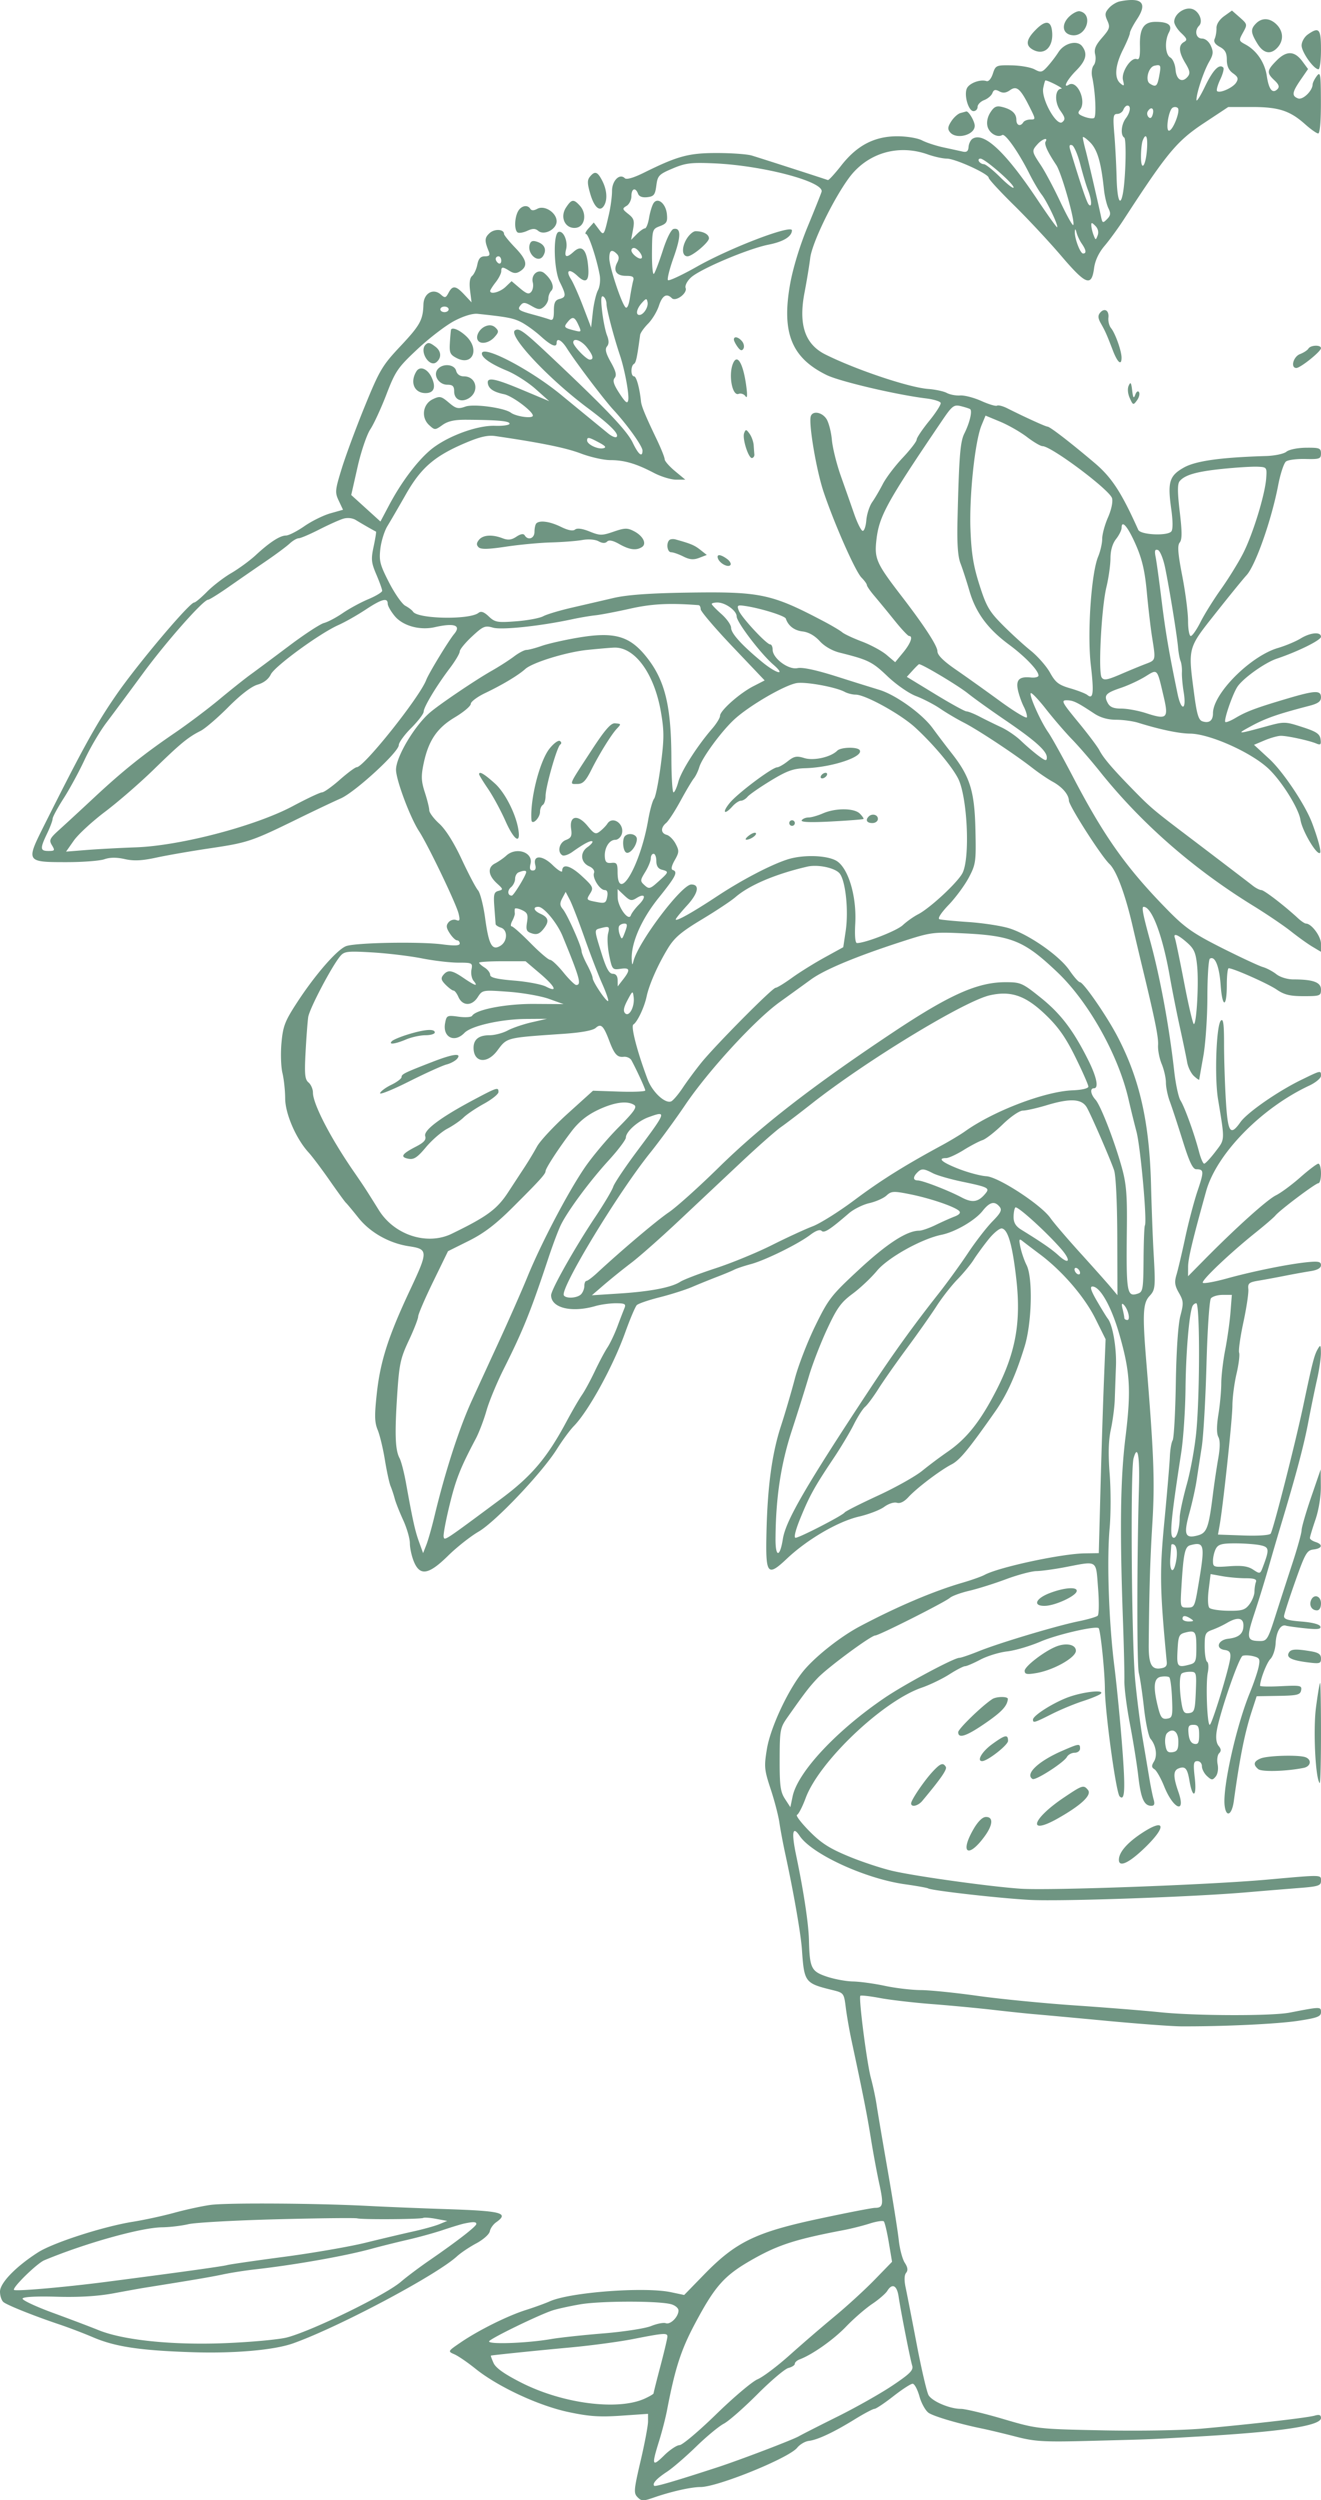 <svg xmlns="http://www.w3.org/2000/svg" width="267" height="505" fill="none"><path fill="#6F9582" fill-rule="evenodd" d="M226.334.281c-.66.13-1.645.731-2.187 1.335-.825.92-.879 1.339-.326 2.56.59 1.304.475 1.671-1.075 3.45-1.317 1.511-1.651 2.326-1.387 3.385.191.767.055 1.749-.302 2.182-.363.44-.5 1.477-.311 2.343.656 3.002.891 7.985.392 8.297-.278.172-1.184.054-2.013-.263-1.212-.465-1.379-.733-.853-1.372 1.422-1.725-.548-6.144-2.262-5.076-1.257.782-.325-1.026 1.45-2.814 2.066-2.081 2.414-3.454 1.26-4.97-.99-1.3-3.616-.642-4.787 1.198-.518.814-1.499 2.099-2.181 2.856-1.125 1.25-1.37 1.307-2.646.62-.773-.418-2.859-.784-4.634-.814-3.128-.054-3.245-.002-3.796 1.684-.333 1.02-.867 1.638-1.292 1.496-1.214-.41-3.413.387-3.936 1.424-.666 1.322.276 4.645 1.318 4.645.453 0 .823-.387.823-.86 0-.472.596-1.088 1.324-1.366.727-.279 1.479-.918 1.67-1.42.266-.698.595-.781 1.39-.353.745.403 1.363.335 2.176-.24 1.36-.958 2.107-.301 4.022 3.534 1.171 2.347 1.173 2.397.098 2.397-.604 0-1.254.253-1.444.564-.571.93-1.399.637-1.399-.495 0-1.278-.913-2.11-2.853-2.6-1.156-.293-1.635-.076-2.386 1.08-.589.904-.811 1.968-.594 2.838.346 1.39 2.001 2.358 2.985 1.745.596-.371 3.32 3.508 5.461 7.78.801 1.597 1.933 3.518 2.516 4.27 1.091 1.404 3.407 6.293 3.119 6.583-.089.09-1.884-2.417-3.989-5.568-6.441-9.643-10.81-13.748-13.108-12.316-.398.247-.763.99-.812 1.648-.068.898-.377 1.134-1.232.941-.628-.142-2.364-.521-3.858-.842-1.494-.321-3.433-.957-4.31-1.414-.891-.465-3.095-.83-4.999-.83-4.614 0-8.137 1.83-11.312 5.88-1.326 1.69-2.551 3.026-2.723 2.967-1.669-.574-14.081-4.57-15.401-4.959-.945-.278-4.123-.505-7.062-.505-5.682 0-7.891.596-14.708 3.97-2.08 1.03-3.537 1.453-3.864 1.123-1.048-1.056-2.593.476-2.593 2.571 0 1.093-.274 3.177-.609 4.633-1.034 4.489-1.028 4.48-2.11 3.035l-.97-1.296-1.041 1.158c-.572.637-.813 1.159-.534 1.159.507 0 2.144 4.898 2.768 8.284.186 1.006.03 2.368-.352 3.088-.376.708-.841 2.69-1.031 4.403l-.346 3.116-1.617-4.23c-.89-2.326-1.989-4.808-2.442-5.515-1.172-1.83-.366-2.252 1.297-.679 1.844 1.745 2.501.98 2.107-2.453-.347-3.016-1.325-3.836-2.881-2.417-1.427 1.3-1.93 1.133-1.522-.508.407-1.634-.551-3.828-1.529-3.5-1.141.383-.958 7.692.252 10.116 1.317 2.638 1.308 3.064-.075 3.428-.865.228-1.119.77-1.119 2.381 0 1.583-.195 2.012-.805 1.776-.442-.17-1.891-.604-3.218-.963-3.146-.85-3.429-1.056-2.69-1.953.512-.621.895-.592 2.208.168 1.334.77 1.734.798 2.487.168.494-.413.898-1.177.898-1.697s.276-1.223.612-1.562c.69-.695.04-2.31-1.421-3.531-1.183-.99-2.749.273-2.332 1.88.163.625.025 1.465-.305 1.867-.479.58-.945.438-2.291-.703l-1.69-1.433-1.22 1.156c-1.129 1.069-3.108 1.591-3.108.82 0-.183.504-.979 1.12-1.767.616-.789 1.119-1.78 1.119-2.204 0-.95.272-.96 1.689-.068.825.518 1.368.539 2.091.08 1.665-1.056 1.415-2.309-.947-4.76-1.25-1.298-2.273-2.556-2.273-2.796 0-.98-1.904-1.09-2.914-.169-1.03.938-1.056 1.529-.168 3.701.31.759.127.987-.79.987-.876 0-1.282.446-1.527 1.68-.183.922-.656 1.948-1.049 2.277-.473.395-.614 1.404-.414 2.973l.303 2.374-1.451-1.55c-1.74-1.858-2.382-1.934-3.21-.376-.556 1.046-.725 1.084-1.559.344-1.524-1.354-3.441-.269-3.51 1.987-.095 3.173-.667 4.206-4.701 8.498-3.609 3.84-4.172 4.789-7.125 12.013-1.764 4.314-3.867 9.982-4.674 12.597-1.372 4.445-1.412 4.87-.61 6.563l.857 1.811-2.553.72c-1.404.396-3.773 1.566-5.265 2.599-1.492 1.034-3.16 1.882-3.706 1.884-1.215.005-3.297 1.354-6.13 3.973-1.177 1.088-3.4 2.715-4.938 3.615-1.54.9-3.753 2.605-4.92 3.79-1.166 1.183-2.325 2.152-2.574 2.152-.945 0-11.406 12.391-15.71 18.609-4.1 5.921-6.789 10.786-14.737 26.655-3.554 7.097-3.5 7.179 4.62 7.179 3.304 0 6.759-.265 7.678-.587 1.126-.395 2.473-.406 4.121-.033 1.825.413 3.45.336 6.388-.301 2.166-.47 7.087-1.322 10.936-1.894 7.552-1.121 8.358-1.392 17.631-5.932 3.387-1.658 7.291-3.509 8.676-4.113 2.912-1.27 11.755-9.381 11.755-10.782 0-.52 1.128-2.074 2.508-3.454 1.379-1.38 2.512-2.861 2.518-3.292.014-.953 2.57-5.199 5.287-8.786 1.1-1.453 2.001-2.97 2.001-3.372 0-.402 1.115-1.766 2.477-3.031 2.257-2.096 2.635-2.254 4.258-1.786 1.753.507 9.636-.33 15.983-1.697 1.513-.326 3.632-.685 4.71-.799 1.077-.114 4.226-.716 6.997-1.338 4.376-.984 7.923-1.167 13.853-.714.231.017.42.385.42.817 0 .431 2.91 3.845 6.467 7.585l6.468 6.801-2.295 1.179c-2.79 1.434-6.722 4.927-6.722 5.97 0 .418-.722 1.594-1.606 2.613-3.016 3.48-6.241 8.538-6.817 10.694-.317 1.185-.759 2.154-.984 2.154-.224 0-.416-3.108-.427-6.907-.031-10.553-1.29-15.707-4.977-20.365-3.441-4.348-6.541-5.229-13.96-3.963-2.741.467-6.015 1.211-7.277 1.654-1.261.443-2.649.809-3.081.814-.433.004-1.566.6-2.519 1.324-.953.724-2.991 2.031-4.53 2.904-3.321 1.884-10.655 6.845-12.502 8.456-3.143 2.743-6.81 8.939-6.81 11.508 0 2.057 2.845 9.654 4.652 12.422 1.81 2.774 7.5 14.617 7.99 16.635.33 1.356.246 1.584-.482 1.302-.486-.188-1.183.023-1.55.468-.524.636-.47 1.113.252 2.223.505.777 1.165 1.412 1.466 1.412.3 0 .546.287.546.637 0 .454-1.005.506-3.498.181-4.595-.597-17.658-.354-19.49.363-1.836.719-6.238 5.777-9.858 11.328-2.482 3.806-2.868 4.8-3.178 8.176-.194 2.115-.108 4.86.19 6.101.3 1.24.55 3.562.557 5.158.015 3.105 2.206 8.15 4.741 10.913.712.775 2.622 3.313 4.246 5.639 1.623 2.326 3.102 4.356 3.286 4.511.184.155 1.322 1.519 2.528 3.031 2.386 2.989 6.23 5.151 10.24 5.757 3.867.584 3.878.993.233 8.75-4.43 9.431-6.036 14.414-6.753 20.958-.489 4.47-.456 5.86.173 7.378.426 1.029 1.082 3.752 1.457 6.053.376 2.3.894 4.689 1.152 5.309.259.621.637 1.762.84 2.538.204.775.976 2.726 1.715 4.335.739 1.609 1.344 3.711 1.344 4.67 0 .96.365 2.625.811 3.701 1.232 2.971 2.99 2.669 6.91-1.187 1.757-1.728 4.525-3.914 6.151-4.857 3.435-1.993 12.836-11.893 15.856-16.699 1.112-1.768 2.644-3.849 3.405-4.625 2.952-3.005 7.917-12.033 10.365-18.845.994-2.766 2.059-5.283 2.367-5.594.308-.31 2.393-1.024 4.634-1.587 2.242-.563 5.209-1.508 6.595-2.1 1.385-.592 3.652-1.51 5.037-2.04 1.386-.53 2.927-1.173 3.425-1.428.498-.255 2.009-.761 3.358-1.124 2.939-.791 9.607-4.075 12.029-5.925 1.079-.824 1.938-1.129 2.263-.802.519.523 1.667-.212 5.515-3.529.974-.839 2.838-1.768 4.143-2.063 1.305-.295 2.865-.986 3.466-1.534.998-.909 1.421-.932 4.793-.257 4.07.815 9.038 2.509 9.898 3.375.361.364.039.751-.932 1.123-.816.312-2.542 1.083-3.835 1.712-1.294.63-2.788 1.145-3.32 1.145-2.46 0-6.449 2.572-12.093 7.794-5.692 5.27-6.229 5.958-8.916 11.453-1.573 3.216-3.424 8.004-4.113 10.64-.69 2.636-1.957 6.95-2.816 9.586-1.808 5.545-2.712 12.211-2.921 21.54-.191 8.514.172 8.965 4.174 5.19 4.105-3.872 10.3-7.478 14.53-8.459 1.946-.451 4.239-1.334 5.097-1.964.871-.64 1.999-1.004 2.556-.826.641.205 1.484-.211 2.359-1.165 1.679-1.829 6.353-5.368 8.719-6.599 1.639-.854 3.436-3.033 8.763-10.623 2.389-3.404 4.182-7.353 5.97-13.148 1.48-4.795 1.703-13.907.404-16.468-.445-.877-.998-2.477-1.229-3.556-.348-1.626-.287-1.857.352-1.346.425.339 2.032 1.56 3.572 2.712 4.537 3.396 9.031 8.613 11.232 13.04l2.048 4.12-.336 8.353c-.186 4.595-.496 14.317-.691 21.605l-.353 13.252-2.872.043c-4.689.071-17.347 2.794-20.223 4.35-.616.334-2.631 1.046-4.478 1.584-5.838 1.698-13.197 4.826-20.711 8.803-3.793 2.008-8.707 5.851-11.2 8.761-3.11 3.626-6.864 11.553-7.6 16.044-.581 3.545-.522 4.171.766 8.069.769 2.324 1.562 5.367 1.764 6.763.201 1.395.724 4.187 1.161 6.202 1.725 7.946 3.17 16.234 3.394 19.455.46 6.631.588 6.8 6.186 8.177 2.266.558 2.314.621 2.677 3.526.203 1.627.722 4.608 1.155 6.624 2.344 10.941 3.123 14.879 3.905 19.737.474 2.946 1.242 7.092 1.708 9.214.914 4.166.789 4.883-.847 4.883-.585 0-5.739 1.001-11.453 2.224-12.673 2.712-16.699 4.669-23.087 11.226l-4.044 4.151-2.673-.564c-5.351-1.129-20.383.006-24.503 1.849-.924.414-3.065 1.19-4.758 1.726-3.741 1.184-9.548 4.063-13.191 6.54-2.674 1.818-2.685 1.837-1.325 2.425.754.325 2.672 1.636 4.26 2.913 4.518 3.629 12.694 7.445 18.722 8.739 4.212.905 6.325 1.053 10.705.753l5.458-.375v1.542c0 .847-.676 4.435-1.504 7.972-1.373 5.877-1.426 6.507-.613 7.327.803.807 1.132.813 3.323.052 3.471-1.205 7.501-2.11 9.393-2.11 3.459 0 17.874-5.854 19.551-7.94.536-.667 1.591-1.287 2.345-1.378 1.788-.215 5.023-1.734 9.279-4.356 1.888-1.164 3.683-2.115 3.99-2.115.308 0 2.019-1.142 3.803-2.537 1.785-1.396 3.545-2.538 3.914-2.538.367 0 .991 1.161 1.385 2.58.395 1.42 1.246 2.919 1.892 3.333 1.153.737 6.193 2.209 10.758 3.141 1.268.259 4.315.987 6.77 1.619 3.957 1.018 5.661 1.117 15.046.87 13.24-.348 11.738-.287 22.337-.906 16.567-.967 24.348-2.156 24.348-3.721 0-.609-.35-.742-1.259-.476-1.469.43-12.787 1.732-22.809 2.624-3.989.354-12.653.505-20.151.35-13.093-.272-13.187-.283-20.062-2.306-3.799-1.118-7.635-2.033-8.525-2.033-2.201 0-5.719-1.483-6.498-2.74-.351-.567-1.433-5.194-2.404-10.283-.971-5.088-1.982-10.263-2.247-11.5-.309-1.446-.273-2.502.103-2.958.414-.503.333-1.093-.279-2.034-.474-.728-1.018-2.787-1.21-4.574-.192-1.788-1.195-8.108-2.23-14.044-1.036-5.937-2.053-11.937-2.26-13.332-.208-1.396-.722-3.807-1.142-5.357-.815-3.01-2.508-16.183-2.133-16.606.123-.139 1.916.065 3.985.452 2.069.388 6.783.937 10.478 1.22 3.694.283 9.235.806 12.314 1.161 3.078.356 6.857.752 8.396.88 1.539.128 8.088.73 14.553 1.338 6.465.608 13.266 1.112 15.113 1.12 8.559.036 19.45-.478 23.65-1.117 3.879-.59 4.617-.87 4.617-1.751 0-1.123-.086-1.121-6.324.092-3.634.707-19.083.662-26.221-.077-3.189-.33-10.961-.953-17.272-1.383-6.311-.431-15.127-1.297-19.591-1.926-4.464-.628-9.627-1.152-11.474-1.164-1.848-.012-5.122-.398-7.277-.858-2.155-.46-5.051-.856-6.437-.881-1.385-.025-3.777-.469-5.314-.987-3.129-1.054-3.446-1.71-3.586-7.427-.08-3.29-1.071-9.83-2.592-17.101-.969-4.638-.715-6.034.71-3.899 2.463 3.691 13.267 8.655 21.282 9.778 2.373.333 4.484.71 4.689.837.72.449 14.823 2.036 20.727 2.332 6.337.318 32.795-.613 43.567-1.533 3.541-.303 8.389-.701 10.775-.887 3.784-.294 4.338-.475 4.338-1.416 0-1.293.462-1.283-11.056-.254-11.623 1.039-43.746 2.216-49.643 1.821-5.987-.402-20.65-2.427-25.679-3.546-2.211-.491-6.27-1.823-9.02-2.958-3.964-1.637-5.627-2.702-8.034-5.146-1.669-1.695-2.783-3.167-2.475-3.27.308-.104 1.097-1.636 1.754-3.405 2.739-7.38 15.571-19.572 23.449-22.281 1.637-.564 4.142-1.769 5.567-2.679 1.424-.91 2.858-1.655 3.185-1.655.327 0 1.725-.598 3.109-1.33 1.383-.731 3.817-1.478 5.409-1.659 1.592-.182 4.647-1.082 6.787-1.999 3.321-1.424 11.173-3.231 11.705-2.695.382.385 1.249 8.772 1.265 12.237.022 4.688 2.258 21.01 2.977 21.736 1.055 1.063 1.186-1.288.541-9.75-.397-5.22-1.12-12.663-1.606-16.54-1.121-8.937-1.545-21.36-.953-27.913.252-2.792.255-7.696.007-10.9-.315-4.085-.243-6.78.242-9.022.381-1.759.735-4.467.788-6.018.052-1.55.161-4.596.241-6.767.138-3.714-.658-8.325-1.655-9.586-.246-.31-1.222-1.896-2.17-3.524-1.236-2.123-1.499-2.961-.927-2.961 1.525 0 3.778 3.96 5.369 9.435 2.254 7.754 2.481 11.42 1.305 21.016-1.034 8.433-1.171 18.62-.5 37.218.184 5.117.31 10.495.279 11.951-.03 1.456.475 5.389 1.122 8.74.647 3.352 1.407 8.088 1.688 10.526.523 4.538 1.166 6 2.639 6 .603 0 .734-.353.467-1.269-.203-.698-.602-2.664-.886-4.37-.284-1.706-.902-5.385-1.375-8.176-.472-2.792-1.134-7.994-1.471-11.561-.73-7.717-.985-42.422-.329-44.8.827-2.999 1.273-.531 1.088 6.016-.418 14.803-.428 35.808-.016 37.375.244.93.712 4.102 1.04 7.049.328 2.946.919 5.737 1.314 6.202 1.112 1.313 1.43 3.404.699 4.594-.526.855-.505 1.18.102 1.56.421.265 1.303 1.819 1.959 3.454 1.867 4.655 4.47 5.671 2.878 1.124-1.08-3.084-1.069-4.322.044-4.752 1.326-.513 1.772-.008 2.189 2.479.629 3.751 1.513 3.335 1.081-.51-.333-2.96-.26-3.437.526-3.437.513 0 .912.455.912 1.04 0 .572.467 1.467 1.039 1.988.928.846 1.114.856 1.749.086.41-.499.575-1.539.39-2.47-.175-.884-.041-1.888.299-2.23.45-.453.422-.859-.103-1.497-.462-.56-.599-1.632-.382-2.984.576-3.589 4.48-14.909 5.243-15.204.397-.154 1.37-.116 2.161.084 1.282.325 1.397.56 1.063 2.176-.207.996-1.001 3.334-1.764 5.195-2.747 6.7-5.536 19.156-5.102 22.786.301 2.521 1.465 1.956 1.858-.901 1.205-8.778 2.203-13.77 3.628-18.146l.987-3.028 4.393-.074c3.809-.063 4.42-.213 4.596-1.124.185-.966-.143-1.034-4.05-.835-2.338.119-4.249.084-4.248-.077.013-1.238 1.333-4.66 2.093-5.425.514-.517.984-1.931 1.047-3.141.12-2.365 1.013-3.907 2.076-3.582.362.11 2.129.354 3.927.541 2.506.261 3.214.173 3.035-.376-.143-.437-1.633-.825-3.828-.997-2.755-.216-3.574-.48-3.505-1.128.049-.465 1.078-3.637 2.285-7.049 1.995-5.634 2.334-6.219 3.689-6.381 1.761-.211 1.957-1.007.373-1.514-.616-.197-1.12-.555-1.12-.795 0-.241.504-1.913 1.12-3.716.666-1.949 1.107-4.671 1.089-6.714l-.03-3.436-1.929 5.623c-1.061 3.093-1.929 6.089-1.929 6.656 0 .569-.848 3.621-1.886 6.783-1.037 3.162-2.593 7.97-3.457 10.684-1.44 4.521-1.692 4.933-3.011 4.925-2.754-.017-2.858-.518-1.165-5.635a260.827 260.827 0 0 0 2.781-9.018 629.833 629.833 0 0 1 2.554-8.74c3.087-10.251 4.631-16.063 5.544-20.865.53-2.791 1.323-6.649 1.761-8.574.439-1.925.79-4.336.781-5.357-.015-1.638-.091-1.73-.64-.777-.71 1.232-1.055 2.582-2.964 11.607-1.571 7.429-6.005 24.816-6.544 25.658-.212.331-2.482.488-5.508.381l-5.147-.182.32-1.791c.707-3.953 2.588-21.528 2.596-24.256.005-1.601.377-4.489.829-6.418.451-1.928.689-3.851.528-4.273-.16-.422.227-3.179.861-6.126.633-2.948 1.085-5.967 1.002-6.709-.13-1.174.142-1.398 2.089-1.721 1.232-.203 3.625-.645 5.318-.98 1.693-.336 4.023-.757 5.177-.938 1.384-.216 2.099-.625 2.099-1.202 0-.704-.519-.825-2.658-.617-3.791.369-11.017 1.824-16.314 3.286-2.5.691-4.709 1.091-4.908.89-.404-.406 5.422-5.947 10.678-10.154 1.874-1.5 3.659-3.037 3.967-3.414.907-1.114 8.136-6.546 8.709-6.546.29 0 .526-.888.526-1.974 0-1.085-.237-1.974-.527-1.974-.29 0-1.934 1.241-3.654 2.757-1.72 1.517-3.933 3.15-4.917 3.631-1.77.863-8.106 6.559-14.48 13.017l-3.289 3.333.01-1.923c.009-1.687.883-5.342 3.647-15.267 2.097-7.53 11.132-16.773 20.832-21.311 1.308-.613 2.378-1.503 2.378-1.979 0-1.135.017-1.139-4.007.825-4.765 2.325-10.909 6.597-12.282 8.539-2.04 2.886-2.54 2.138-2.937-4.397-.201-3.305-.365-8.431-.365-11.391 0-4.055-.158-5.222-.643-4.734-.922.929-1.304 11.428-.577 15.856 1.406 8.566 1.433 8.05-.552 10.652-1.004 1.316-2.014 2.392-2.244 2.392-.23 0-.698-1.078-1.04-2.396-.927-3.57-2.888-9.001-3.741-10.358-.413-.657-.987-3.322-1.277-5.921-1.007-9.037-2.868-19.099-4.891-26.437-1.42-5.154-1.729-6.767-1.295-6.767 1.666 0 3.84 5.786 5.298 14.098.463 2.636 1.37 7.204 2.017 10.15.647 2.947 1.318 6.171 1.492 7.166.173.994.788 2.239 1.366 2.766.577.526 1.059.855 1.069.729.011-.126.384-2.259.829-4.74.445-2.481.814-7.858.82-11.949.006-4.092.234-7.578.507-7.748 1.024-.637 1.902 1.513 2.172 5.313.336 4.716 1.25 4.695 1.25-.029 0-1.842.169-3.35.376-3.35.947 0 7.935 3.104 9.686 4.302 1.541 1.055 2.692 1.337 5.461 1.337 3.32 0 3.508-.072 3.508-1.339 0-1.466-1.58-2.044-5.591-2.044-1.191 0-2.669-.453-3.429-1.05-.734-.578-1.964-1.231-2.734-1.45-.77-.22-4.467-1.941-8.217-3.826-5.714-2.871-7.458-4.075-10.768-7.432-8.473-8.59-13.001-14.932-19.39-27.162-2.096-4.011-4.346-8.055-4.999-8.986-1.551-2.208-3.92-7.523-3.529-7.916.168-.169 1.556 1.289 3.086 3.241 1.53 1.951 3.891 4.69 5.245 6.085 1.356 1.396 3.884 4.314 5.619 6.485 8.371 10.473 18.856 19.651 30.994 27.128 2.77 1.706 6.218 4.04 7.662 5.187 1.443 1.145 3.395 2.542 4.338 3.102l1.713 1.019v-1.626c0-1.501-1.917-4.077-3.036-4.077-.244 0-.984-.499-1.642-1.109-2.714-2.51-6.815-5.658-7.372-5.658-.328 0-1.088-.383-1.69-.852-1.305-1.018-8.715-6.665-13.407-10.218-6.576-4.98-7.315-5.605-10.635-8.994-4.356-4.446-6.164-6.557-7.024-8.204-.385-.735-2.321-3.304-4.303-5.707-3.225-3.913-3.466-4.369-2.295-4.362 1.322.009 2.087.376 5.55 2.668 1.268.839 2.767 1.268 4.437 1.269 1.387.001 3.402.275 4.478.609 4.426 1.373 8.248 2.173 10.47 2.192 3.917.034 12.186 3.698 15.755 6.982 2.669 2.456 6.19 8.05 6.568 10.437.359 2.258 3.344 7.282 3.959 6.662.273-.275-.408-2.829-1.604-6.016-1.384-3.686-5.854-10.376-8.66-12.96l-3.087-2.843 2.151-.906c1.183-.499 2.655-.91 3.271-.914 1.32-.009 5.717.947 7.186 1.562.85.356.996.202.84-.888-.154-1.071-.853-1.532-3.726-2.456-3.467-1.115-3.611-1.117-7.277-.115-5.963 1.63-6.148 1.621-2.875-.14 2.864-1.54 5.319-2.391 11.59-4.015 1.782-.461 2.378-.893 2.378-1.722 0-1.466-1.157-1.421-6.848.264-6.22 1.842-8.207 2.583-10.388 3.878-1.013.602-1.957.979-2.097.839-.348-.351 1.414-5.51 2.416-7.073 1.093-1.706 5.543-4.895 7.962-5.707 4.291-1.441 8.955-3.748 8.955-4.429 0-1.059-2.132-.877-4.132.354-.96.591-3.02 1.451-4.578 1.912-5.574 1.648-13.12 9.225-13.12 13.175 0 1.49-.758 2.076-2.123 1.639-.786-.251-1.139-1.412-1.682-5.535-1.25-9.482-1.344-9.126 4.363-16.336 2.77-3.499 5.561-6.926 6.202-7.615 1.829-1.967 5.065-11.144 6.417-18.2.447-2.327 1.161-4.49 1.588-4.808.427-.317 2.191-.542 3.921-.499 2.853.072 3.144-.031 3.144-1.114-.001-1.071-.308-1.19-3.032-1.16-1.7.019-3.438.373-3.956.807-.509.425-2.356.817-4.106.87-9.233.28-14.226.982-16.63 2.335-2.921 1.645-3.308 2.913-2.544 8.345.344 2.444.352 4.151.024 4.55-.79.958-6.231.699-6.688-.319-3.412-7.599-5.362-10.585-8.829-13.52-4.946-4.184-9.03-7.33-9.517-7.33-.373 0-4.539-1.897-8.162-3.718-.874-.438-1.791-.672-2.038-.518-.247.153-1.673-.27-3.169-.943-1.496-.673-3.421-1.174-4.277-1.114-.856.061-2.071-.166-2.7-.505-.629-.34-2.338-.706-3.798-.816-3.863-.29-14.532-3.865-20.722-6.944-4.15-2.064-5.492-6.02-4.243-12.51.448-2.325.966-5.473 1.151-6.993.368-3.012 4.55-11.666 7.781-16.1 3.699-5.077 9.946-6.962 15.972-4.82 1.309.466 3.04.846 3.849.847 1.709 0 8.465 3.084 8.465 3.863 0 .291 2.289 2.776 5.085 5.523 2.796 2.746 7.1 7.355 9.564 10.241 5.033 5.898 6.151 6.319 6.658 2.505.206-1.547.949-3.127 2.119-4.504.99-1.167 2.737-3.56 3.881-5.32 8.825-13.576 10.73-15.861 16.294-19.54l4.817-3.184 4.758-.005c5.418-.007 7.697.727 10.777 3.473 1.155 1.03 2.351 1.872 2.658 1.872.34 0 .552-2.49.541-6.344-.016-5.7-.101-6.232-.84-5.249-.452.602-.827 1.364-.834 1.692-.027 1.305-1.997 3.188-2.949 2.82-1.31-.507-1.207-1.236.535-3.767l1.491-2.168-1.128-1.527c-1.594-2.16-3.212-2.222-5.217-.201-2.001 2.016-2.055 2.502-.448 4.011.899.844 1.062 1.321.609 1.777-1 1.008-1.745.088-2.153-2.657-.407-2.727-2.045-5.14-4.326-6.369-1.356-.731-1.368-.794-.474-2.409.898-1.621.883-1.69-.662-3.048l-1.581-1.39-1.579 1.133c-.963.69-1.566 1.63-1.547 2.405.016.7-.145 1.67-.359 2.154-.268.605.055 1.12 1.029 1.646 1.075.58 1.419 1.212 1.419 2.611 0 1.273.389 2.121 1.253 2.73 1.006.711 1.133 1.077.641 1.865-.653 1.05-3.344 2.246-3.866 1.72-.173-.175.119-1.234.649-2.354.531-1.12.804-2.198.608-2.395-.821-.827-2.089.487-3.699 3.832-.943 1.959-1.718 3.18-1.723 2.716-.013-1.365 1.45-5.774 2.553-7.695.847-1.474.906-2.022.354-3.242-.396-.878-1.12-1.47-1.796-1.47-1.203 0-1.567-1.59-.59-2.575.903-.91-.018-3.051-1.47-3.418-1.543-.39-3.549 1.079-3.549 2.6 0 .518.636 1.543 1.413 2.279 1.194 1.13 1.281 1.411.56 1.818-1.162.654-1.068 2.036.292 4.284.908 1.5 1.004 2.055.469 2.703-1.111 1.35-2.306.656-2.469-1.432-.081-1.055-.552-2.146-1.046-2.425-1.04-.586-1.193-3.353-.281-5.07.763-1.436-.091-2.125-2.648-2.138-2.431-.012-3.3 1.293-3.216 4.829.053 2.173-.117 2.896-.632 2.697-1.16-.45-3.193 2.637-2.794 4.24.302 1.214.235 1.298-.528.66-1.271-1.063-1.074-3.618.525-6.796.769-1.53 1.399-3.05 1.399-3.376 0-.328.662-1.603 1.471-2.835 2.13-3.242.955-4.43-3.512-3.549ZM216.153 3.31c-1.72 1.614-1.425 3.573.572 3.806 2.895.337 4.324-4.283 1.499-4.845-.437-.087-1.37.38-2.071 1.04Zm37.73 1.415c-1.146 1.155-1.107 1.833.234 4.048 1.243 2.054 2.733 2.343 4.118.802 1.245-1.387 1.168-3.237-.193-4.608-1.345-1.354-2.96-1.449-4.159-.242Zm-44.536 1.28c-1.967 1.982-2.129 3.193-.542 4.049 2.389 1.287 4.283-.703 3.804-3.999-.279-1.923-1.387-1.94-3.262-.05Zm54.977.968c-.691.487-1.245 1.472-1.245 2.212 0 1.342 2.457 4.805 3.409 4.805.28 0 .509-1.777.509-3.948 0-4.247-.382-4.686-2.673-3.07Zm-30.998 6.305c-1.215.275-1.909 2.981-.925 3.61 1.229.785 1.506.563 1.893-1.515.417-2.238.346-2.391-.968-2.095Zm-22.472 4.518c-.424 2.196 2.728 7.81 3.855 6.868.656-.548.594-.912-.389-2.303-1.232-1.743-1.105-4.404.212-4.446.544-.018-2.651-1.67-3.228-1.67-.083 0-.285.698-.45 1.55Zm16.199 4.37c-.177.465-.737.846-1.245.846-.804 0-.879.527-.581 4.088.187 2.25.394 6.182.46 8.74.113 4.459.704 6.065 1.243 3.384.582-2.895.796-11.126.297-11.436-.79-.493-.61-2.65.326-3.897.918-1.222 1.087-2.57.322-2.57-.274 0-.645.38-.822.845Zm9.94-.4c-.805.53-1.441 4.63-.718 4.63.781 0 2.349-3.999 1.789-4.563-.254-.256-.736-.286-1.071-.066Zm-5.01.731c-.206.337-.129.862.172 1.165.358.36.653.147.85-.613.318-1.224-.379-1.6-1.022-.552Zm-37.849.332c-.515.137-1.351.886-1.857 1.663-.721 1.11-.776 1.59-.254 2.223 1.271 1.544 5.023.546 4.989-1.326-.017-.926-1.268-3.012-1.723-2.876-.121.037-.64.178-1.155.316Zm24.726 4.924c0 .266.246 1.403.546 2.524.492 1.833 2.406 10.073 3.147 13.546.268 1.253.36 1.287 1.2.44.733-.738.787-1.168.277-2.202-.349-.708-.755-2.428-.902-3.824-.581-5.486-1.32-8-2.787-9.478-.815-.82-1.481-1.274-1.481-1.006Zm12.094.662c-.187.49-.34 1.937-.34 3.214 0 3.139.955 2.011 1.209-1.427.197-2.656-.215-3.503-.869-1.787Zm-21.243.703c-1.213 1.35-1.195 1.464.646 4.225.865 1.296 2.634 4.614 3.931 7.372 1.297 2.758 2.482 4.891 2.632 4.74.486-.49-2.342-10.498-3.427-12.125-1.775-2.663-2.478-4.21-2.154-4.738.568-.926-.689-.52-1.628.526Zm6.64 1.3c2.256 7.385 3.294 10.44 3.703 10.893.697.77.608-.996-.144-2.896-.346-.873-1.05-3.22-1.565-5.214-.515-1.996-1.267-3.739-1.67-3.874-.535-.18-.622.113-.324 1.09Zm-18.482 2.18c.19.31.638.564.994.564s1.852 1.196 3.325 2.657c1.473 1.462 2.678 2.381 2.678 2.043 0-.765-5.82-5.828-6.7-5.828-.353 0-.487.254-.297.564Zm-61.928 1.439c-2.774 1.178-3.023 1.44-3.282 3.442-.241 1.864-.496 2.194-1.822 2.347-1.006.117-1.66-.129-1.879-.705-.517-1.355-1.337-1.05-1.337.498 0 .76-.44 1.645-.979 1.967-.904.54-.876.667.357 1.64 1.143.902 1.28 1.356.948 3.14l-.388 2.085 1.151-1.16c.633-.637 1.37-1.159 1.638-1.159.269 0 .647-.951.84-2.115.193-1.162.596-2.495.895-2.96.841-1.307 2.501.042 2.713 2.206.152 1.542-.055 1.9-1.399 2.41-1.552.592-1.578.677-1.619 5.337-.023 2.605.151 4.54.386 4.3.235-.24 1.039-2.34 1.786-4.667.807-2.513 1.701-4.297 2.202-4.398 1.525-.304 1.524 1.49-.002 5.764-.826 2.315-1.338 4.375-1.137 4.577.201.203 2.84-1.028 5.863-2.736 6.81-3.848 19.245-8.58 19.193-7.306-.052 1.255-1.737 2.277-4.74 2.875-4.169.83-13.857 4.935-15.695 6.651-.761.71-1.229 1.639-1.054 2.096.404 1.06-2.013 2.843-2.791 2.059-1.057-1.065-1.926-.55-2.613 1.545-.379 1.156-1.364 2.783-2.189 3.614s-1.546 1.85-1.602 2.267c-.63 4.658-.832 5.599-1.263 5.867-.67.418-.642 2.5.034 2.5.468 0 1.127 2.376 1.397 5.037.103 1.013.862 2.849 3.164 7.652.892 1.86 1.622 3.682 1.621 4.047 0 .365.94 1.443 2.087 2.396l2.087 1.733h-1.871c-1.029 0-3.039-.612-4.466-1.36-3.597-1.885-5.992-2.587-8.822-2.587-1.333 0-4.012-.602-5.954-1.339-3.018-1.145-8.101-2.179-17.298-3.52-1.503-.22-3.105.147-5.996 1.37-6.252 2.647-8.998 5.01-12.054 10.373-1.465 2.572-3.155 5.476-3.755 6.454-.6.978-1.238 3.027-1.418 4.553-.287 2.446-.079 3.255 1.76 6.833 1.147 2.233 2.625 4.346 3.284 4.696.66.349 1.361.885 1.559 1.19.959 1.481 11.434 1.676 13.23.245.514-.408 1.106-.202 2.084.723 1.248 1.182 1.726 1.266 5.529.977 2.29-.175 4.75-.634 5.466-1.02.716-.386 3.321-1.167 5.788-1.735 2.468-.568 6.25-1.445 8.405-1.949 2.71-.633 7.285-.968 14.833-1.086 14.945-.234 17.085.217 27.766 5.845 1.571.828 3.212 1.804 3.645 2.169.434.364 2.237 1.209 4.009 1.876 1.771.668 4.002 1.877 4.958 2.687l1.738 1.474 1.597-1.941c1.544-1.875 2.073-3.345 1.207-3.353-.231-.002-1.554-1.414-2.939-3.139a278.558 278.558 0 0 0-4.049-4.93c-.842-.987-1.534-1.986-1.539-2.218-.005-.233-.492-.909-1.082-1.504-1.239-1.248-5.455-10.77-7.654-17.289-1.465-4.34-3.082-13.9-2.591-15.323.394-1.144 2.269-.808 3.163.567.455.7.947 2.6 1.094 4.221.146 1.622.965 4.919 1.82 7.328.855 2.407 2.069 5.86 2.698 7.671s1.395 3.334 1.703 3.383c.308.05.641-.911.74-2.135.099-1.224.633-2.874 1.187-3.666.553-.791 1.528-2.454 2.167-3.695.64-1.24 2.435-3.608 3.991-5.26 1.557-1.653 2.83-3.304 2.83-3.67 0-.365 1.134-2.057 2.52-3.759 1.386-1.702 2.436-3.35 2.335-3.661-.102-.312-1.425-.72-2.94-.905-6.013-.737-17.461-3.426-20.107-4.721-7.11-3.482-9.14-8.554-7.377-18.418.571-3.19 1.96-7.739 3.508-11.485 1.41-3.412 2.688-6.607 2.839-7.102.622-2.03-11.81-5.322-21.716-5.752-4.669-.203-5.797-.063-8.396 1.04Zm-16.711 1.657c-.55.668-.536 1.372.071 3.454.803 2.748 1.939 3.738 2.771 2.414.746-1.188.611-3.188-.342-5.045-.959-1.868-1.494-2.044-2.5-.823Zm-4.831 6.234c-1.291 1.986-.141 4.341 1.996 4.09 1.808-.212 2.291-2.817.826-4.447-1.272-1.416-1.703-1.362-2.822.357Zm-9.707.783c-.72 1.355-.756 3.809-.062 4.24.285.178 1.159.03 1.942-.33 1.085-.499 1.615-.496 2.219.009 1.192.997 3.717-.316 3.717-1.934 0-1.725-2.438-3.31-3.89-2.527-.718.388-1.195.394-1.426.017-.566-.922-1.878-.646-2.5.525Zm115.886 2.877c.022.454.229 1.315.462 1.913.407 1.046.438 1.047.821.04.247-.648.072-1.374-.462-1.912-.735-.74-.855-.746-.821-.04Zm-3.333 1.165c-.094 1.318 1.081 4.454 1.669 4.454.72 0 .626-.704-.267-1.989-.425-.612-.899-1.62-1.055-2.24-.191-.766-.303-.839-.347-.225ZM138.697 48.4c-.962 1.703-.83 3.371.266 3.371.97 0 4.331-2.82 4.331-3.634 0-.811-1.189-1.443-2.704-1.438-.514.002-1.366.768-1.893 1.701Zm-31.587.844c-.721 1.89 1.629 4.075 2.656 2.468.769-1.205.359-2.3-1.057-2.828-.938-.348-1.367-.252-1.599.36Zm20.511 1.33c0 .721 1.646 1.983 2.053 1.573.406-.41-.846-2.068-1.561-2.068a.495.495 0 0 0-.492.495Zm-4.466 1.62c.013 1.712 2.436 9.035 3.266 9.871.326.328.668-.399.903-1.922.208-1.348.504-2.895.656-3.438.221-.788-.074-.987-1.458-.987-1.949 0-2.64-1.05-1.769-2.689.408-.767.388-1.276-.069-1.736-1.042-1.05-1.541-.756-1.529.9Zm-22.961.108c0 .292.252.687.56.879.308.191.559-.048.559-.53 0-.484-.251-.88-.559-.88-.308 0-.56.238-.56.53Zm21.502 10.527c.209 1.827.651 4.02.982 4.873.428 1.102.429 1.762.003 2.279-.441.534-.234 1.376.779 3.173 1.02 1.807 1.222 2.638.777 3.178-.449.545-.2 1.347.971 3.13 1.245 1.894 1.616 2.174 1.776 1.337.216-1.127-.726-6.2-1.672-9.01-1.241-3.683-2.728-9.348-2.728-10.391 0-.606-.286-1.28-.634-1.497-.461-.287-.531.515-.254 2.928Zm8.024-1.63c-1.045 1.167-1.297 2.414-.488 2.414.831 0 1.851-1.586 1.654-2.573-.165-.831-.295-.814-1.166.158ZM89 62.483c0 .31.377.564.839.564.462 0 .84-.254.84-.564 0-.31-.378-.564-.84-.564-.462 0-.84.254-.84.564Zm133.332.708c-.452.548-.406 1.114.173 2.134.901 1.584 1.155 2.158 2.431 5.474.952 2.477 1.766 3.133 1.752 1.412-.012-1.36-1.279-4.907-2.115-5.922-.379-.46-.623-1.413-.543-2.118.171-1.493-.81-2.058-1.698-.98ZM91.798 64.834c-1.693.892-5.024 3.443-7.402 5.669-3.995 3.74-4.473 4.436-6.288 9.151-1.08 2.808-2.552 5.993-3.269 7.078-.717 1.085-1.875 4.511-2.575 7.613l-1.272 5.639 2.951 2.677 2.951 2.676 1.758-3.315c2.398-4.52 5.501-8.682 8.23-11.034 3.176-2.74 9.443-5.111 13.172-4.985 1.617.055 2.939-.139 2.939-.431 0-.531-2.337-.744-8.676-.79-2.442-.019-3.776.27-4.887 1.06-1.494 1.06-1.554 1.061-2.686.03-1.68-1.533-1.3-4.26.73-5.236 1.413-.679 1.706-.618 3.225.67 1.46 1.237 1.886 1.34 3.383.814 1.696-.595 7.825.237 9.191 1.248.97.718 4.078 1.196 4.396.676.411-.668-4.017-4.048-5.786-4.417-2.07-.43-3.065-1.075-3.27-2.119-.277-1.42 1.294-1.13 7.133 1.32l5.271 2.21-2.753-2.455c-1.514-1.35-4.138-3.025-5.831-3.722-3.14-1.293-5.038-2.589-5.038-3.442 0-1.893 9.762 3.19 16.033 8.349 2.47 2.031 7.51 6.163 9.481 7.772.735.6 1.506.918 1.714.708.573-.576-1.309-2.453-5.893-5.878-7.957-5.946-16.146-14.705-14.631-15.648.866-.54 1.795.166 8.202 6.219 10.498 9.92 14.467 14.118 15.606 16.512 1.126 2.367 1.953 3.023 1.953 1.552 0-.89-3.057-5.168-5.874-8.22-1.926-2.087-7.692-9.707-9.43-12.463-1.022-1.62-2.048-2.157-2.048-1.071 0 1.036-1.097.581-3.216-1.333-1.156-1.043-2.916-2.316-3.911-2.829-1.623-.836-2.818-1.066-8.825-1.7-1.044-.11-2.846.438-4.758 1.445Zm22.938.201c-.848 1.03-.727 1.188 1.29 1.698 1.509.382 1.536.35.888-1.082-.767-1.697-1.189-1.816-2.178-.616Zm-16.563.842c-1.26.49-2.105 2.014-1.586 2.86.544.887 2.272.56 3.343-.631.891-.992.921-1.25.227-1.918-.53-.51-1.203-.616-1.984-.311Zm-7.007.696c-.04.077-.144 1.224-.23 2.548-.14 2.121.02 2.502 1.348 3.193 3.25 1.694 4.74-1.796 1.898-4.45-1.293-1.209-2.741-1.828-3.016-1.291Zm57.166 2.006c0 .251.339.924.754 1.495.543.749.87.85 1.168.366.227-.371.109-1.044-.263-1.496-.736-.892-1.659-1.095-1.659-.365Zm-32.465.59c0 .71 2.649 3.465 3.331 3.465.897 0 .705-.824-.573-2.461-1.109-1.42-2.758-2.02-2.758-1.004Zm-29.853.458c-1.317 1.327.795 4.7 2.205 3.522 1.065-.89.98-2.211-.2-3.113-1.125-.86-1.484-.934-2.005-.409Zm178.443.787c-.202.33-.973.83-1.712 1.114-1.354.518-1.945 2.798-.726 2.798.822 0 4.978-3.335 4.978-3.995 0-.717-2.091-.65-2.54.083Zm-116.345 3.112c-.894 2.348-.084 6.522 1.171 6.036.463-.179 1.086.03 1.384.462.365.528.422-.126.176-1.981-.627-4.726-1.869-6.78-2.731-4.517Zm-59.643 1.046c-.988 1.2.216 3.138 1.95 3.138 1.081 0 1.379.29 1.379 1.349 0 1.577 1.318 2.268 2.801 1.468 2.373-1.279 1.767-4.51-.845-4.51-.795 0-1.375-.419-1.559-1.127-.348-1.343-2.714-1.546-3.726-.318Zm-4.3.428c-1.364 2.204-.447 4.401 1.838 4.401 1.719 0 2.172-1.192 1.216-3.201-.83-1.744-2.347-2.34-3.053-1.2Zm143.965 2.887c-.28.614-.194 1.624.217 2.531.653 1.444.716 1.463 1.455.445.425-.585.611-1.327.414-1.648-.206-.336-.529-.12-.758.505-.315.86-.449.674-.631-.883-.184-1.578-.324-1.769-.697-.95ZM190.45 84.9c-11.273 16.622-12.769 19.342-13.315 24.204-.421 3.748.01 4.706 5.061 11.269 4.635 6.023 7.277 10.08 7.28 11.18.003.765 1.207 1.964 3.689 3.674 2.027 1.395 6.052 4.264 8.943 6.375 2.891 2.11 5.339 3.586 5.441 3.28.101-.306-.179-1.271-.623-2.145-.443-.874-.977-2.39-1.186-3.368-.442-2.069.291-2.775 2.624-2.528.847.089 1.54-.091 1.54-.401 0-1.009-2.709-3.838-6.008-6.274-4.26-3.148-6.684-6.444-7.955-10.815-.571-1.968-1.384-4.467-1.806-5.553-.537-1.382-.719-4.001-.605-8.74.31-12.872.542-15.818 1.382-17.495 1.106-2.206 1.669-4.65 1.14-4.948-.232-.132-1.093-.4-1.913-.598-1.335-.32-1.721-.019-3.689 2.883Zm7.941.989c-1.33 3.207-2.503 14.234-2.241 21.064.185 4.83.597 7.37 1.819 11.198 1.38 4.326 1.968 5.344 4.658 8.053 1.693 1.706 4.253 4.047 5.688 5.203 1.435 1.156 3.198 3.163 3.918 4.46 1.101 1.985 1.753 2.488 4.108 3.169 1.539.446 3.091 1.052 3.448 1.348 1.181.976 1.343-.454.685-6.071-.741-6.333.084-18.509 1.483-21.883.451-1.088.821-2.716.821-3.617 0-.901.525-2.835 1.167-4.298.68-1.547 1.024-3.168.824-3.878-.477-1.69-12.275-10.523-14.057-10.523-.398 0-1.812-.832-3.144-1.85-1.332-1.016-3.76-2.404-5.396-3.084l-2.974-1.236-.807 1.945Zm-47.986 1.593c-.419 1.099.913 5.227 1.622 5.029.276-.077.478-.395.447-.705a78.8 78.8 0 0 1-.14-1.866c-.046-.716-.421-1.767-.833-2.334-.669-.922-.787-.935-1.096-.124Zm-31.739 1.485c0 .783 2.13 1.819 3.247 1.578.709-.153.496-.449-.841-1.164-2.065-1.105-2.406-1.164-2.406-.414Zm128.461 5.734c-5.259.535-7.654 1.221-8.699 2.49-.454.55-.448 2.208.023 6.175.485 4.097.484 5.615-.004 6.208-.495.6-.373 2.199.518 6.792.64 3.305 1.165 7.377 1.165 9.051 0 1.674.247 3.043.55 3.043.303 0 1.19-1.271 1.97-2.823.781-1.553 2.64-4.534 4.131-6.626 1.49-2.091 3.492-5.325 4.448-7.186 1.986-3.864 4.46-11.89 4.695-15.226.156-2.22.127-2.256-1.801-2.333-1.077-.043-4.226.153-6.996.435ZM69.408 104.763c-.77.226-2.966 1.21-4.881 2.187-1.916.976-3.789 1.774-4.163 1.774-.373 0-1.2.485-1.835 1.077-.635.591-2.793 2.192-4.794 3.556a925.95 925.95 0 0 0-7.422 5.127c-2.081 1.455-3.99 2.646-4.243 2.646-.97 0-8.468 8.474-13.221 14.944-2.735 3.721-6.044 8.181-7.354 9.909-1.31 1.729-3.288 5.091-4.394 7.471-1.106 2.381-3.014 5.891-4.239 7.8-1.225 1.909-2.227 3.765-2.227 4.124 0 .359-.504 1.703-1.12 2.987-1.45 3.026-1.411 3.516.285 3.516 1.272 0 1.338-.109.7-1.159-.63-1.037-.468-1.372 1.534-3.178 1.232-1.11 4.38-4.015 6.997-6.455 5.753-5.364 9.955-8.731 16.285-13.047 2.627-1.791 6.677-4.836 9-6.766 2.322-1.931 5.203-4.221 6.401-5.088 1.199-.868 4.698-3.471 7.776-5.786 3.079-2.314 6.227-4.37 6.997-4.57.77-.199 2.477-1.101 3.793-2.005 1.317-.904 3.647-2.169 5.178-2.81 1.53-.641 2.784-1.402 2.784-1.69 0-.289-.528-1.762-1.174-3.273-1.036-2.426-1.1-3.093-.548-5.685.344-1.615.557-2.964.474-2.996-.272-.105-2.923-1.624-4.07-2.331-.668-.412-1.684-.525-2.519-.279Zm38.996.954c-.206.206-.374.968-.374 1.692 0 1.349-1.301 1.824-1.978.721-.242-.396-.807-.303-1.686.277-.999.66-1.678.737-2.783.313-2.11-.808-3.944-.689-4.767.31-.527.64-.551 1.036-.092 1.499.459.462 1.926.432 5.545-.113 2.707-.407 6.811-.792 9.12-.854 2.309-.062 5.147-.283 6.307-.49 1.231-.22 2.596-.114 3.278.254.788.425 1.355.444 1.735.061.381-.383 1.19-.216 2.476.512 2.048 1.159 3.405 1.339 4.555.604 1.03-.658.25-2.246-1.57-3.195-1.364-.71-1.873-.701-4.142.078-2.367.813-2.779.81-4.873-.034-1.477-.596-2.514-.733-2.928-.388-.417.348-1.405.159-2.839-.544-2.23-1.094-4.306-1.387-4.984-.703Zm118.292.911c0 .448-.504 1.461-1.12 2.25-.724.928-1.122 2.298-1.128 3.883-.004 1.346-.374 3.971-.822 5.832-1.006 4.183-1.686 17.186-.954 18.248.434.63 1.117.514 3.816-.647 1.807-.779 4.105-1.726 5.106-2.105 2.036-.772 2.014-.681 1.272-5.346-.297-1.861-.776-5.957-1.067-9.103-.398-4.313-.942-6.667-2.212-9.572-1.606-3.672-2.891-5.201-2.891-3.44Zm-91.418 2.466c-.674.679-.403 2.45.373 2.45.415 0 1.521.385 2.457.856 1.297.651 2.067.716 3.228.272l1.524-.585-1.322-1.04c-1.186-.933-1.919-1.24-5.001-2.092-.484-.134-1.051-.071-1.259.139Zm98.303 3.437c.186.936.723 4.84 1.194 8.675.779 6.352 1.508 10.62 3.235 18.936.754 3.634 1.842 3.345 1.237-.329-.237-1.437-.397-3.246-.358-4.021.041-.776-.081-1.791-.27-2.256-.189-.465-.417-1.704-.508-2.751-.215-2.465-1.731-11.81-2.612-16.096-.382-1.86-1.034-3.455-1.472-3.6-.602-.2-.705.136-.446 1.442Zm-88.481.241c.325.982 1.99 1.902 2.504 1.384.245-.247-.042-.809-.64-1.249-1.32-.972-2.161-1.033-1.864-.135Zm-71.233 10.381c-1.683 1.113-4.143 2.505-5.466 3.093-3.785 1.684-12.88 8.323-13.67 9.979-.454.951-1.433 1.705-2.675 2.06-1.236.353-3.417 2.026-5.909 4.531-2.172 2.185-4.69 4.346-5.597 4.803-2.559 1.29-4.06 2.527-9.484 7.81-2.771 2.699-7.179 6.523-9.796 8.498-2.617 1.974-5.469 4.601-6.338 5.838l-1.581 2.248 4.1-.33c2.254-.181 6.744-.423 9.976-.536 9.029-.318 24.203-4.3 31.78-8.339 2.855-1.523 5.504-2.769 5.887-2.769.382 0 1.99-1.142 3.575-2.537 1.583-1.396 3.125-2.538 3.425-2.538 1.453 0 12.753-14.177 14.06-17.64.498-1.319 4.526-7.942 5.633-9.262 1.488-1.775.056-2.283-3.907-1.386-3.027.684-6.44-.258-8.09-2.234-.785-.938-1.426-2.068-1.426-2.509 0-1.279-1.216-.949-4.497 1.22Zm69.987-1.16c0 .165.882 1.079 1.959 2.032 1.078.953 1.959 2.206 1.959 2.784 0 1.127 2.168 3.515 6.251 6.885 2.909 2.401 4.985 2.899 2.279.547-2.598-2.259-7.41-8.581-7.41-9.734 0-1.17-2.277-2.813-3.899-2.813-.626 0-1.139.135-1.139.299Zm5.454 1.299c.492 1.342 5.605 6.861 6.355 6.861.278 0 .505.484.505 1.077 0 1.738 3.221 4.118 5.031 3.717.979-.216 3.79.384 7.9 1.69a825.557 825.557 0 0 0 8.619 2.696c3.303.991 8.667 4.839 10.784 7.737a214.443 214.443 0 0 0 3.853 5.075c3.697 4.694 4.623 7.663 4.798 15.399.147 6.511.077 7.024-1.331 9.694-.818 1.551-2.646 4.032-4.063 5.514-1.566 1.637-2.3 2.781-1.872 2.915.388.121 3.015.375 5.838.565 2.823.19 6.475.741 8.116 1.225 3.953 1.168 10.269 5.544 12.313 8.531.902 1.318 1.858 2.397 2.123 2.397.696 0 5.324 6.675 7.521 10.846 4.527 8.598 6.519 17.339 6.846 30.037.119 4.652.347 10.742.507 13.533.415 7.264.375 7.701-.829 8.992-1.305 1.399-1.418 3.65-.653 13.001 1.561 19.088 1.763 24.47 1.242 32.988-.457 7.462-.628 13.138-.732 24.363-.036 3.828.527 5.052 2.233 4.854 1.134-.132 1.492-.463 1.412-1.304-1.405-14.769-1.463-18.198-.475-28.477.551-5.738 1.047-11.581 1.102-12.985.055-1.404.309-2.893.563-3.308.255-.416.544-5.611.641-11.545.108-6.615.465-11.88.921-13.609.673-2.549.644-2.994-.298-4.639-.839-1.466-.934-2.178-.485-3.665.306-1.015 1.1-4.384 1.764-7.485.665-3.102 1.784-7.347 2.488-9.434 1.336-3.959 1.312-4.382-.251-4.382-.71 0-1.397-1.442-2.752-5.78-.993-3.179-2.162-6.737-2.598-7.906-.436-1.169-.792-2.89-.792-3.824 0-.934-.383-2.622-.851-3.75-.468-1.128-.798-2.84-.733-3.805.106-1.585-.611-5.118-3.269-16.1a968.886 968.886 0 0 1-1.865-7.894c-1.5-6.495-3.267-11.243-4.687-12.592-1.676-1.593-8.181-11.751-8.204-12.812-.026-1.224-1.361-2.77-3.3-3.826-.95-.516-2.796-1.771-4.103-2.789-3.588-2.794-11.013-7.695-13.849-9.143-1.386-.707-3.527-1.973-4.758-2.813-1.232-.84-3.42-1.975-4.863-2.524-1.48-.561-4.016-2.322-5.814-4.034-3.069-2.924-3.847-3.306-9.682-4.763-1.477-.369-3.065-1.293-4.006-2.331-.99-1.092-2.241-1.797-3.43-1.934-1.69-.194-2.923-1.135-3.408-2.599-.185-.561-5.009-2.068-8.124-2.538-1.65-.249-1.784-.165-1.398.883Zm-30.642 7.983c-4.238.443-11.025 2.534-12.493 3.849-1.429 1.281-4.631 3.2-8.078 4.844-1.617.77-2.939 1.76-2.939 2.198 0 .439-1.443 1.658-3.206 2.71-3.645 2.173-5.368 4.734-6.344 9.43-.512 2.47-.465 3.496.265 5.745.489 1.506.89 3.128.89 3.605 0 .477.913 1.698 2.03 2.714 1.285 1.167 2.951 3.817 4.533 7.203 1.376 2.946 2.858 5.762 3.294 6.257.437.495 1.085 3.032 1.441 5.639.742 5.434 1.406 6.617 3.113 5.543 1.431-.9 1.475-3.197.072-3.646-.578-.184-1.06-.509-1.072-.72-.013-.212-.126-1.745-.252-3.406-.198-2.597-.081-3.06.828-3.299.986-.26.968-.359-.28-1.491-1.813-1.645-1.979-3.248-.418-4.05.691-.355 1.718-1.067 2.283-1.582 2.013-1.834 5.474-.671 4.896 1.647-.24.964-.106 1.364.458 1.364.521 0 .697-.39.507-1.121-.53-2.043 1.406-2.027 3.512.029 1.057 1.032 1.922 1.565 1.922 1.185 0-1.553 1.628-1.138 3.958 1.009 2.252 2.072 2.407 2.381 1.737 3.461-.866 1.397-.877 1.382 1.381 1.814 1.543.296 1.791.167 2.022-1.047.173-.911.007-1.383-.487-1.383-1.003 0-2.556-2.459-2.179-3.449.177-.466-.218-1.017-.967-1.348-1.741-.77-1.924-2.768-.353-3.876.691-.488 1.138-1.008.992-1.154-.286-.288-1.744.476-4.047 2.122-.796.569-1.711.872-2.033.671-1.069-.666-.623-2.565.725-3.082 1.074-.411 1.264-.814 1.058-2.235-.392-2.685 1.326-3.012 3.303-.627 1.395 1.684 1.662 1.796 2.562 1.085.552-.437 1.205-1.112 1.452-1.5 1.081-1.703 3.556.067 2.919 2.088-.2.635-.79 1.155-1.311 1.155-1.213 0-2.218 1.618-2.113 3.402.063 1.083.357 1.361 1.328 1.257 1.074-.116 1.248.135 1.248 1.799 0 6.58 4.56-1.102 6.178-10.406.35-2.016.89-3.973 1.199-4.35.31-.376.922-3.459 1.362-6.85.684-5.281.688-6.812.026-10.655-1.346-7.818-5.319-13.234-9.548-13.018-.955.049-3.373.26-5.374.47Zm65.754 4.191-1.135 1.246 5.72 3.487c3.146 1.918 6 3.487 6.342 3.487.341 0 1.553.486 2.691 1.08 1.139.594 3.078 1.545 4.309 2.115 1.232.569 3.029 1.796 3.994 2.726.965.931 2.539 2.282 3.498 3.004 1.486 1.117 1.744 1.171 1.744.367 0-1.3-2.366-3.41-8.5-7.585-2.867-1.952-6.221-4.356-7.453-5.342-2.031-1.626-9.43-6.035-9.886-5.891-.104.032-.7.62-1.324 1.306Zm47.034 1.201c-1.232.756-3.433 1.777-4.891 2.267-3.091 1.038-3.495 1.5-2.672 3.049.447.84 1.171 1.139 2.76 1.139 1.186 0 3.427.414 4.983.92 4.233 1.378 4.592 1.051 3.582-3.268-1.381-5.902-1.187-5.69-3.762-4.107Zm-70.248 1.277c-2.282.227-9.808 4.577-12.864 7.434-2.62 2.45-6.461 7.704-7.009 9.586-.226.776-.718 1.791-1.093 2.256-.376.465-1.597 2.52-2.712 4.566-1.116 2.046-2.416 4.044-2.89 4.439-1.145.958-1.089 2.081.12 2.4.539.142 1.349.956 1.801 1.808.738 1.393.719 1.727-.186 3.316-.642 1.127-.787 1.841-.401 1.97 1.106.372.635 1.302-2.846 5.627-3.495 4.342-5.584 9.118-5.44 12.437.051 1.181.125 1.26.343.373.953-3.863 9.742-15.508 11.705-15.508 1.755 0 1.398 1.764-.854 4.225-1.267 1.384-2.303 2.656-2.303 2.826 0 .505 3.332-1.356 8.324-4.65 4.995-3.297 10.769-6.322 14.214-7.445 3.034-.99 7.715-.902 9.801.185 2.467 1.285 4.266 7.108 3.948 12.778-.138 2.468-.005 3.92.358 3.916 1.743-.022 8.05-2.49 9.252-3.622.771-.724 2.157-1.707 3.081-2.183 2.42-1.247 8.005-6.433 8.986-8.344 1.572-3.062.988-15.452-.9-19.114-1.288-2.497-5.029-6.937-8.646-10.26-2.961-2.722-10.089-6.657-12.057-6.657-.644 0-1.638-.252-2.21-.56-1.72-.928-7.431-2.007-9.522-1.799Zm-41.599 13.532c-4.803 7.359-4.594 6.872-2.943 6.872 1.152 0 1.703-.557 2.898-2.933 1.606-3.194 4.01-7.065 5.12-8.244.904-.962.899-.974-.405-1.073-.817-.062-2.034 1.339-4.67 5.378Zm-8.544-.265c-1.994 2.517-3.953 10.247-3.649 14.395.087 1.196 1.736-.376 1.736-1.655 0-.564.252-1.182.56-1.374.308-.192.559-.99.559-1.774 0-1.858 2.31-9.964 2.969-10.42.294-.204.262-.507-.076-.718-.323-.2-1.267.495-2.099 1.546Zm58.161.412c-1.293 1.303-4.748 2.08-6.643 1.494-1.555-.48-2.072-.382-3.361.64-.838.664-1.805 1.217-2.148 1.228-1.037.035-7.939 5.209-9.561 7.169-1.627 1.965-1.149 2.587.541.705.557-.62 1.321-1.128 1.698-1.128.376 0 .98-.36 1.343-.8.362-.439 2.464-1.899 4.67-3.242 3.269-1.991 4.556-2.458 6.954-2.525 5.371-.149 11.874-2.295 11.045-3.645-.432-.705-3.812-.627-4.538.104Zm-72.388 4.765c0 .162.819 1.496 1.819 2.962 1 1.467 2.575 4.372 3.498 6.455 1.581 3.567 2.923 4.737 2.698 2.354-.299-3.175-2.626-7.948-4.839-9.928-2.193-1.962-3.176-2.533-3.176-1.843Zm69.128.268c-.19.31-.094.564.214.564.307 0 .715-.254.905-.564.191-.31.094-.564-.213-.564-.308 0-.716.254-.906.564Zm.355 7.635c-1.035.453-2.343.824-2.905.824-.562 0-1.18.257-1.374.572-.234.382 1.757.461 5.984.236 3.484-.185 6.409-.413 6.502-.506.092-.092-.24-.579-.739-1.081-1.135-1.143-4.905-1.166-7.468-.045Zm9.254.636c-.71.714-.369 1.315.746 1.315.622 0 1.12-.376 1.12-.846 0-.858-1.184-1.156-1.866-.469Zm-16.046 1.315c0 .31.252.564.56.564a.564.564 0 0 0 0-1.128.564.564 0 0 0-.56.564Zm-8.157 2.526c-.594.452-.827.826-.519.831.832.014 2.253-.993 1.902-1.346-.168-.17-.79.063-1.383.515Zm-25.054.106c-.591.594-.435 2.903.223 3.312.722.45 2.159-1.329 2.184-2.701.017-.971-1.635-1.39-2.407-.611Zm5.224 4.492c0 .506-.502 1.737-1.115 2.736-1.057 1.723-1.064 1.862-.14 2.702.895.813 1.124.751 2.794-.755 2.138-1.928 2.159-1.999.7-2.384-.757-.199-1.12-.769-1.12-1.757 0-.805-.252-1.463-.56-1.463-.307 0-.559.414-.559.921Zm31.625 1.677c-6.421 1.485-11.718 3.736-14.541 6.181-.862.745-3.908 2.763-6.769 4.483-4.144 2.49-5.537 3.674-6.84 5.807-2.047 3.351-3.798 7.307-4.325 9.773-.469 2.193-1.851 5.109-2.674 5.644-.557.362.776 5.491 2.884 11.097.948 2.52 3.504 4.916 4.738 4.439.384-.149 1.438-1.377 2.341-2.731.903-1.353 2.597-3.64 3.764-5.083 2.869-3.545 14.373-15.14 15.022-15.14.286 0 1.764-.901 3.285-2.001 1.52-1.101 4.48-2.945 6.578-4.1l3.814-2.099.484-3.237c.622-4.158-.015-10.207-1.228-11.663-.948-1.138-4.404-1.863-6.533-1.37Zm-58.353 1.159c-.385.157-.7.74-.7 1.296 0 .557-.375 1.326-.833 1.709-.785.656-.682 1.702.167 1.692.378-.004 2.905-4.144 2.905-4.759 0-.362-.55-.34-1.539.062Zm20.029 5.027c.023 1.949 2.215 4.956 2.665 3.654.154-.447.888-1.426 1.631-2.174 1.546-1.557 1.238-2.4-.481-1.319-.998.628-1.334.555-2.493-.543l-1.34-1.268.018 1.65Zm-11.185.186c-.544 1.024-.523 1.459.107 2.214.906 1.085 3.783 7.538 3.783 8.485 0 .349.504 1.582 1.12 2.74.615 1.157 1.119 2.366 1.119 2.687 0 .764 2.828 4.95 3.136 4.639.13-.131-.427-1.736-1.24-3.567-.812-1.831-2.42-6.012-3.574-9.29-1.154-3.277-2.475-6.684-2.936-7.571l-.838-1.611-.677 1.274Zm-9.61 2.179a3.2 3.2 0 0 0 .007.857c.041.245-.19.943-.513 1.551-.322.607-.374 1.105-.115 1.105s1.968 1.52 3.798 3.378c1.83 1.859 3.611 3.381 3.959 3.383.347.003 1.56 1.147 2.696 2.543 1.135 1.396 2.299 2.538 2.586 2.538 1.116 0 .717-1.432-2.751-9.864-1.093-2.659-3.795-5.926-4.901-5.926-1.182 0-.937.79.441 1.417 1.657.754 1.807 1.554.58 3.081-.782.973-1.345 1.185-2.321.872-1.092-.349-1.243-.693-.991-2.257.251-1.555.084-1.944-1.056-2.468-.744-.341-1.382-.435-1.419-.21Zm21.088 3.461c-.172.281-.118 1.045.122 1.698.408 1.111.477 1.077 1.072-.512.513-1.368.489-1.698-.122-1.698-.417 0-.899.23-1.072.512Zm-3.81.44c-1.238.326-1.242.24.27 5.1.937 3.009 1.527 4.081 2.249 4.088.636.007.984.455.992 1.279l.012 1.269 1.095-1.41c1.513-1.948 1.392-2.424-.54-2.138-1.601.236-1.683.139-2.266-2.692-.333-1.616-.44-3.6-.238-4.411.368-1.477.243-1.563-1.574-1.085Zm60.872 2.717c-9.13 2.957-15.537 5.627-18.275 7.616-1.339.973-4.198 3.039-6.353 4.59-4.98 3.587-14.401 13.841-19.088 20.779-1.991 2.946-5.186 7.306-7.099 9.688-6.561 8.169-18.226 27.429-17.415 28.753.43.7 2.701.564 3.468-.209.37-.372.672-1.133.672-1.692 0-.558.189-1.016.42-1.017.23-.002 1.175-.702 2.099-1.556 5.103-4.722 12.106-10.64 14.553-12.3 1.539-1.043 6.073-5.111 10.075-9.041 8.524-8.367 18.793-16.336 34.895-27.078 11.726-7.823 17.38-10.36 23.081-10.36 3.072 0 3.41.149 7.133 3.136 4.029 3.235 6.564 6.561 9.566 12.55 1.743 3.48 2.204 5.742 1.171 5.742-.839 0-.675 1.193.315 2.295 1.058 1.178 3.846 8.361 5.347 13.776.884 3.188 1.076 5.523 1 12.124-.15 13.128-.009 13.988 2.178 13.289 1.061-.339 1.148-.838 1.194-6.889.027-3.588.148-6.685.268-6.884.478-.791-.869-15.797-1.702-18.97a251.395 251.395 0 0 1-1.595-6.485c-2.029-8.903-8.064-19.686-14.371-25.68-6.726-6.392-9.208-7.41-19.222-7.882-5.905-.278-6.41-.208-12.315 1.705Zm55.283-.709c.148.388.989 4.448 1.87 9.023.882 4.574 1.759 8.317 1.95 8.317.552 0 1.018-8.166.668-11.716-.266-2.699-.602-3.477-2.057-4.755-1.874-1.646-2.86-1.999-2.431-.869ZM68.79 193.097c-1.699 2.002-6.25 10.647-6.494 12.337-.135.93-.375 4.116-.533 7.079-.24 4.477-.14 5.514.6 6.131.488.409.888 1.325.888 2.037 0 2.26 3.48 9.017 8.116 15.755 2.37 3.445 2.378 3.458 5.221 8.009 3.14 5.028 9.74 7.16 14.707 4.753 7.142-3.463 9.164-4.95 11.418-8.396 1.231-1.883 2.793-4.268 3.47-5.299a70.422 70.422 0 0 0 2.367-3.944c.625-1.138 3.426-4.137 6.223-6.663l5.087-4.595 5.281.179c2.905.098 5.281-.004 5.28-.227-.001-.367-1.652-3.972-2.783-6.079-.251-.465-.961-.79-1.58-.721-1.304.144-1.88-.494-2.915-3.226-1.164-3.075-1.674-3.56-2.738-2.607-.575.515-2.92.944-6.497 1.191-11.819.816-11.359.699-13.433 3.438-2.055 2.714-4.759 2.366-4.759-.613 0-1.697 1.065-2.537 3.219-2.537 1.03 0 2.68-.43 3.666-.957.985-.526 3.176-1.274 4.87-1.661l3.078-.706-4.198.031c-5.095.036-11.114 1.394-12.476 2.814-2.026 2.11-4.454.878-3.909-1.984.295-1.549.408-1.602 2.725-1.283 1.329.184 2.558.104 2.731-.179.785-1.279 6.887-2.443 12.608-2.404l5.878.041-2.96-1.059c-1.628-.582-5.318-1.228-8.199-1.436-5.236-.378-5.238-.377-6.218 1.13-1.179 1.811-3.075 1.762-3.886-.101-.304-.697-.745-1.269-.98-1.269s-.947-.524-1.584-1.165c-.92-.927-1.02-1.331-.49-1.974.934-1.134 1.747-1.015 4.113.602 2.344 1.603 3.026 1.794 2.015.567-.382-.463-.574-1.478-.426-2.255.258-1.364.164-1.414-2.684-1.414-1.623 0-4.926-.389-7.339-.866-2.413-.476-6.906-1.015-9.985-1.199-5.023-.299-5.689-.225-6.495.725Zm28.046 1.346c0 .158.503.604 1.119.991.616.388 1.12 1.048 1.12 1.468 0 .553 1.34.873 4.858 1.161 2.671.218 5.568.767 6.437 1.22 2.483 1.293 1.851-.036-1.282-2.697l-2.862-2.43h-4.695c-2.582 0-4.695.129-4.695.287Zm29.989 7.583c-.77 1.452-.904 2.202-.471 2.638.813.819 1.956-1.335 1.722-3.245-.169-1.371-.214-1.349-1.251.607Zm73.283-1.007c-5.155 1.143-25.1 13.266-36.145 21.971-2.309 1.819-5.07 3.921-6.137 4.672-1.065.75-4.661 3.922-7.99 7.049-3.329 3.126-9.023 8.476-12.652 11.887-3.631 3.412-7.94 7.218-9.577 8.459a138.708 138.708 0 0 0-5.478 4.41l-2.504 2.155 5.538-.356c6.309-.406 10.589-1.23 12.338-2.376.663-.433 3.868-1.658 7.123-2.721 3.254-1.063 8.38-3.169 11.389-4.681 3.01-1.511 6.714-3.218 8.23-3.792 1.517-.575 5.318-2.96 8.449-5.3 5.311-3.972 10.028-6.928 17.589-11.023 1.718-.93 3.876-2.227 4.796-2.883 5.762-4.102 16.088-8.037 21.684-8.265 1.914-.077 3.217-.384 3.218-.758 0-.346-1.174-3.01-2.609-5.921-1.969-3.992-3.44-6.09-5.984-8.538-4.054-3.901-6.991-4.939-11.278-3.989Zm-117.546 7.885c-1.54.47-3.038 1.086-3.33 1.37-.816.792.574.632 2.857-.329 1.105-.465 2.86-.846 3.9-.846s1.89-.254 1.89-.564c0-.781-2.005-.642-5.317.369Zm5.038 5.5c-5.855 2.265-6.437 2.549-6.437 3.135 0 .316-.927 1.019-2.059 1.565-1.132.545-2.16 1.305-2.283 1.689-.124.384 2.51-.676 5.852-2.355 3.343-1.678 6.753-3.222 7.578-3.431.825-.209 1.794-.735 2.152-1.17.98-1.191-.804-.98-4.803.567Zm8.116 7.746c-6.668 3.544-10.142 6.147-9.773 7.321.237.75-.246 1.292-1.914 2.15-2.823 1.45-3.214 2.091-1.48 2.425 1.102.213 1.807-.252 3.557-2.343 1.201-1.435 3.137-3.111 4.304-3.725 1.166-.614 2.651-1.638 3.3-2.277.65-.639 2.5-1.884 4.112-2.768 1.612-.884 2.932-1.948 2.932-2.364 0-1.039-.264-.956-5.038 1.581Zm115.867 1.074c-2.001.603-4.181 1.097-4.845 1.098-.684.001-2.451 1.21-4.079 2.79-1.579 1.533-3.414 2.962-4.079 3.174-.665.213-2.384 1.115-3.821 2.006-1.436.89-3.024 1.619-3.529 1.619-1.848 0-.815.879 2.582 2.197 1.914.742 4.41 1.403 5.545 1.468 2.455.139 11.105 5.785 12.961 8.459.646.93 3.361 4.102 6.033 7.048 2.673 2.947 5.454 6.07 6.182 6.941l1.323 1.583-.033-11.733c-.02-6.953-.284-12.462-.647-13.519-.787-2.29-4.461-10.755-5.467-12.595-1-1.83-3.32-1.983-8.126-.536Zm-90.776.987c-2.214 1.061-3.829 2.379-5.324 4.343-2.583 3.393-5.214 7.431-5.214 8.003 0 .566-1.235 1.924-6.688 7.353-3.416 3.401-5.783 5.2-8.847 6.725l-4.184 2.083-3.015 6.187c-1.657 3.403-3.014 6.555-3.014 7.004 0 .449-.852 2.631-1.894 4.85-1.698 3.618-1.941 4.762-2.353 11.083-.513 7.903-.393 11.034.488 12.688.33.62.92 2.904 1.31 5.075 1.345 7.474 1.815 9.593 2.629 11.842l.816 2.256.662-1.692c.365-.93 1.118-3.595 1.675-5.921 2.109-8.802 4.947-17.582 7.474-23.12.778-1.706 3.17-6.908 5.315-11.56 2.145-4.652 4.832-10.742 5.971-13.533 2.742-6.719 8.181-17.078 11.577-22.047 1.504-2.201 4.549-5.83 6.768-8.065 3.228-3.252 3.869-4.169 3.208-4.589-1.431-.912-4.075-.54-7.36 1.035Zm10.262 1.445c-2.177.794-4.567 2.943-4.567 4.107 0 .445-1.574 2.531-3.498 4.635-3.729 4.079-8.069 9.914-9.575 12.874-.505.991-1.659 4.036-2.565 6.767-3.616 10.894-5.128 14.651-9.03 22.424-1.407 2.804-2.989 6.62-3.515 8.481-.527 1.861-1.495 4.398-2.151 5.639-3.13 5.913-4.011 8.142-5.292 13.366-.758 3.096-1.302 5.995-1.208 6.44.18.85-.038.993 11.644-7.682 6.112-4.539 9.26-8.252 13.149-15.508 1.163-2.171 2.584-4.617 3.156-5.437.572-.82 1.743-2.977 2.603-4.793.86-1.817 2.008-3.976 2.551-4.798.544-.822 1.449-2.725 2.011-4.229a178.036 178.036 0 0 1 1.432-3.722c.347-.84.087-.986-1.755-.986-1.19 0-3.042.254-4.117.564-4.818 1.392-8.953.384-8.953-2.183 0-1.131 4.838-9.697 8.96-15.862 1.763-2.637 3.381-5.363 3.595-6.058.216-.696 2.413-3.97 4.884-7.275 5.927-7.933 5.993-8.133 2.241-6.764Zm54.318 11.187c-.891.898-.851 1.579.093 1.579.987 0 6.187 2.011 8.894 3.439 2.185 1.153 3.368.952 4.828-.82.89-1.082.508-1.273-4.718-2.361-2.425-.505-5.099-1.277-5.942-1.715-1.868-.974-2.294-.99-3.155-.122Zm13.222 7.731c-1.531 1.933-5.531 4.259-8.296 4.825-4.075.834-10.856 4.616-13.075 7.291-1.172 1.413-3.387 3.497-4.921 4.631-2.347 1.737-3.165 2.877-5.171 7.204-1.311 2.828-2.944 7.044-3.629 9.37-.684 2.326-2.248 7.301-3.474 11.055-2.234 6.842-3.249 13.593-3.296 21.905-.021 3.763.896 3.751 1.486-.02.578-3.691 4.69-10.766 17.731-30.505 4.678-7.08 8.695-12.648 13.761-19.07 1.712-2.171 4.372-5.838 5.909-8.149 1.537-2.311 3.757-5.183 4.931-6.382 1.728-1.762 2.009-2.334 1.471-2.988-1.005-1.22-1.989-.981-3.427.833Zm6.618-.689c-.199.2-.361 1.077-.361 1.949 0 1.123.449 1.861 1.539 2.533 4.239 2.614 6.152 3.934 7.551 5.209 2.206 2.012 2.572 1.038.502-1.337-2.994-3.435-8.851-8.736-9.231-8.354Zm-5.471 6.496c-1.06 1.331-2.397 3.168-2.972 4.082-.574.914-2.043 2.691-3.265 3.948-1.221 1.257-3.117 3.681-4.212 5.387-1.096 1.705-3.776 5.512-5.956 8.458-2.181 2.946-4.794 6.67-5.809 8.274-1.014 1.604-2.228 3.238-2.697 3.63-.469.393-1.495 1.998-2.28 3.568-.786 1.57-2.619 4.631-4.073 6.802-3.837 5.727-4.863 7.572-6.698 12.056-1.009 2.464-1.393 4.015-.996 4.015.777 0 9.522-4.507 9.928-5.116.156-.236 3.178-1.763 6.716-3.395 3.539-1.632 7.567-3.889 8.952-5.016a95.015 95.015 0 0 1 5.118-3.832c3.852-2.644 6.612-6.11 9.812-12.323 3.959-7.687 5.076-13.838 4.094-22.545-.77-6.833-1.668-10.006-2.9-10.249-.46-.091-1.703.924-2.762 2.256Zm17.424 6.019c0 .31.252.721.56.913.308.191.56.094.56-.216s-.252-.72-.56-.912c-.308-.192-.56-.095-.56.215Zm27.569 5.847c-.306.388-.709 6.414-.896 13.392-.188 6.979-.618 14.465-.957 16.636-.339 2.171-.808 5.216-1.043 6.766-.234 1.551-.896 4.531-1.47 6.622-1.183 4.306-.859 5.155 1.704 4.464 1.847-.497 2.214-1.488 3.063-8.266.272-2.171.757-5.438 1.078-7.261.388-2.205.397-3.663.027-4.359-.369-.695-.364-2.235.014-4.582.313-1.944.571-4.75.573-6.237.003-1.486.361-4.531.795-6.767.435-2.235.915-5.65 1.067-7.589l.275-3.524h-1.837c-1.011 0-2.088.317-2.393.705Zm-17.857 2.114c.192.776.352 1.6.356 1.833.004.233.276.423.605.423.683 0 .156-2.223-.736-3.101-.389-.383-.461-.112-.225.845Zm14.079-.423c-.662 1.921-1.277 9.42-1.354 16.495-.048 4.342-.439 10.178-.869 12.969-2.17 14.074-2.44 17.199-1.482 17.199.602 0 1.167-1.975 1.177-4.118.004-.87.651-3.887 1.437-6.704.787-2.817 1.66-7.689 1.94-10.825.719-8.021.699-25.72-.028-25.72-.318 0-.687.317-.821.704Zm-4.233 48.181c-.018.251-.105 1.416-.194 2.59-.182 2.398.481 3.32.996 1.384.508-1.91.417-3.692-.209-4.082-.308-.192-.575-.143-.593.108Zm3.83-.01c-1.072.29-1.368 1.667-1.766 8.22-.263 4.336-.255 4.37 1.108 4.37 1.554 0 1.545.021 2.44-5.357 1.221-7.337 1.057-8.002-1.782-7.233Zm5.179.711c-.319.6-.58 1.694-.58 2.433 0 1.291.128 1.332 3.355 1.097 2.492-.182 3.717-.005 4.765.687 1.368.902 1.427.886 1.959-.522 1.37-3.63 1.314-4.041-.592-4.425-.985-.198-3.261-.361-5.059-.361-2.659 0-3.377.204-3.848 1.091Zm-30.526 3.731c-2.155.411-4.745.764-5.755.783-1.011.019-3.782.759-6.157 1.645-2.376.887-5.706 1.933-7.399 2.326-1.693.394-3.456 1.037-3.918 1.43-1.072.912-14.353 7.603-15.091 7.603-.85 0-9.587 6.445-11.604 8.56-1.701 1.783-2.647 3.014-6.159 8.01-1.454 2.07-1.54 2.538-1.555 8.477-.013 5.299.156 6.55 1.075 7.96l1.09 1.673.452-2.173c1.022-4.908 8.888-13.322 18.633-19.932 4.04-2.742 13.991-8.065 15.068-8.062.335.001 2.121-.607 3.968-1.351 4.14-1.667 15.62-5.106 20.151-6.035 1.847-.379 3.576-.88 3.841-1.114.266-.234.302-2.732.081-5.55-.461-5.865.05-5.542-6.721-4.25Zm29.077 4.525c-.226 1.826-.164 3.371.148 3.686.296.297 2.006.559 3.801.58 2.793.034 3.41-.152 4.278-1.289.557-.73 1.02-1.878 1.026-2.55.007-.673.141-1.561.299-1.974.21-.553-.343-.751-2.099-.751-1.312 0-3.438-.191-4.724-.423l-2.339-.423-.39 3.144Zm-32.155.709c-2.932 1.132-3.436 2.67-.84 2.563 2.014-.083 5.985-1.904 6.303-2.891.325-1.01-2.423-.845-5.463.328Zm52.828 1.477c-.398 1.047.183 2.001 1.22 2.001.487 0 .806-.558.806-1.41 0-1.549-1.495-1.985-2.026-.591Zm-25.961 3.693c0 .31.567.56 1.26.555 1.018-.007 1.098-.113.42-.555-1.086-.707-1.68-.707-1.68 0Zm8.956.86a20.544 20.544 0 0 1-2.938 1.38c-1.4.501-1.54.806-1.54 3.351 0 1.54.226 2.941.502 3.113.276.171.335 1.138.132 2.148-.446 2.219-.138 10.578.39 10.571.433-.004 3.936-11.421 4.151-13.527.111-1.094-.145-1.449-1.149-1.594-1.918-.277-1.348-2.026.737-2.264 2.173-.248 3.074-1.038 3.074-2.697 0-1.569-1.229-1.745-3.359-.481Zm-8.396 1.93c-1.26.322-1.416.678-1.567 3.577-.177 3.392-.028 3.559 2.547 2.864 1.106-.299 1.259-.706 1.259-3.343 0-3.327-.209-3.616-2.239-3.098Zm-26.196 2.864c-2.415 1-6.269 3.984-6.269 4.855 0 .708.436.794 2.378.463 3.475-.591 7.977-3.132 7.977-4.501 0-1.282-1.997-1.682-4.086-.817Zm47.156 1.162c-.607.989.396 1.547 3.529 1.962 2.693.357 2.938.295 2.938-.737 0-.864-.489-1.209-2.099-1.476-2.999-.5-3.941-.446-4.368.251Zm-21.706 4.274c-.467.47-.471 3.184-.01 5.996.291 1.773.557 2.115 1.534 1.974 1.06-.152 1.198-.59 1.346-4.258.159-3.975.127-4.088-1.167-4.088-.731 0-1.498.169-1.703.376Zm-4.152.621c-1.47.244-1.65 2.012-.626 6.113.527 2.105.835 2.506 1.82 2.364 1.096-.157 1.173-.465 1.022-4.112-.089-2.168-.341-4.084-.559-4.258-.219-.174-.964-.222-1.657-.107Zm31.316 6.193c-.598 4.523-.113 14.423.749 15.291.143.144.26-4.347.26-9.981 0-5.635-.08-10.245-.179-10.245-.098 0-.472 2.221-.83 4.935Zm-49.78-2.157c-3.038 1.043-7.424 3.778-7.424 4.63 0 .723.299.635 3.795-1.126 1.761-.887 4.587-2.061 6.281-2.607 1.693-.547 3.318-1.217 3.61-1.488.92-.856-3.172-.47-6.262.591Zm-15.636.479c-2.015 1.292-6.901 6.023-6.901 6.683 0 1.375 1.646.831 5.482-1.81 3.333-2.296 4.422-3.463 4.554-4.887.051-.545-2.279-.534-3.135.014Zm39.662 7.03c.116 1.204.51 1.892 1.155 2.015.785.15.98-.214.98-1.828 0-1.66-.204-2.015-1.155-2.015-.966 0-1.126.3-.98 1.828Zm-4.355-.14c-.324.327-.477 1.363-.34 2.303.198 1.362.491 1.674 1.44 1.537.955-.137 1.192-.561 1.192-2.137 0-2.038-1.128-2.876-2.292-1.703Zm-35.407 2.263c-1.994 1.455-3.111 3.38-1.962 3.38 1.08 0 5.235-3.245 5.235-4.089.002-1.373-.598-1.244-3.273.709Zm14.188 1.314c-4.821 2.1-7.544 4.692-5.964 5.676.589.367 6.307-3.299 6.949-4.453.259-.467.963-.849 1.563-.849s1.092-.381 1.092-.846c0-1.054-.195-1.028-3.64.472Zm40.163 1.519c-1.437.582-1.594 1.257-.502 2.17.701.586 5.721.444 9.178-.26 1.449-.295 1.683-1.643.374-2.149-1.323-.511-7.607-.345-9.05.239Zm-66.308 2.661c-1.714 1.838-4.36 5.735-4.36 6.423 0 .838 1.395.528 2.256-.502 3.786-4.528 5.065-6.38 4.756-6.883-.557-.909-1.084-.718-2.652.962Zm26.499 5.257c-6.526 4.391-7.446 7.744-1.143 4.169 4.712-2.673 6.859-4.708 6.029-5.715-.882-1.07-1.098-1.002-4.886 1.546Zm-18.241 6.353c-2.82 4.848-1.091 6.016 2.218 1.498 1.699-2.32 1.823-3.944.301-3.944-.701 0-1.609.881-2.519 2.446Zm33.855.925c-2.871 1.919-4.462 3.788-4.479 5.266-.021 1.664 2.138.627 5.445-2.615 4.372-4.288 3.806-5.841-.966-2.651ZM42.541 445.351c-1.694.234-4.968.942-7.277 1.576-2.31.633-6.087 1.453-8.396 1.823-6.006.962-16.106 4.22-19.19 6.19C3.216 457.792 0 461.107 0 462.858c0 .853.315 1.807.7 2.12.787.641 6.277 2.833 11.335 4.525 1.847.619 4.921 1.792 6.832 2.608 4.425 1.89 9.52 2.65 20.035 2.992 8.532.278 16.562-.435 20.403-1.812 9.262-3.317 28.905-13.75 33.057-17.557.772-.707 2.535-1.889 3.918-2.626 1.383-.737 2.608-1.824 2.721-2.416.114-.592.68-1.411 1.26-1.819 2.702-1.907 1.21-2.304-10.043-2.675-5.134-.169-12.232-.458-15.772-.643-10.474-.545-28.59-.661-31.905-.204Zm13.433 2.898c-8.466.219-16.526.666-17.911.993-1.386.327-3.779.61-5.318.629-4.23.053-15.565 3.225-23.79 6.657-1.48.618-6.539 5.566-6.121 5.987.319.321 10.237-.539 18.436-1.6 14.216-1.838 23.833-3.17 24.629-3.412.462-.14 5.625-.888 11.475-1.663 5.849-.774 13.28-2.059 16.512-2.855 3.233-.796 7.561-1.819 9.619-2.273 2.057-.454 4.45-1.119 5.317-1.478l1.576-.652-2.239-.415c-1.23-.229-2.4-.318-2.6-.198-.474.286-12.266.37-13.352.095-.462-.118-7.767-.034-16.233.185Zm119.785.87c-1.385.442-3.778 1.042-5.317 1.334-9.412 1.787-13 2.923-17.932 5.675-6.047 3.375-7.879 5.386-12.052 13.222-2.824 5.305-4.018 9.003-5.638 17.471-.298 1.551-1.031 4.39-1.63 6.308-1.519 4.86-1.39 5.212 1.032 2.829 1.168-1.149 2.574-2.088 3.126-2.088.551 0 3.884-2.807 7.406-6.237 3.522-3.431 7.283-6.608 8.359-7.061 1.075-.452 4.004-2.657 6.507-4.899a366.593 366.593 0 0 1 9.087-7.824c2.493-2.061 6.123-5.381 8.064-7.379l3.531-3.632-.656-3.899c-.36-2.145-.815-4.062-1.011-4.261-.197-.199-1.49-.001-2.876.441Zm-82.002.01c-.616.133-2.505.709-4.198 1.28-1.693.571-4.968 1.474-7.277 2.007-2.309.532-5.457 1.316-6.997 1.742-5.36 1.484-15.573 3.295-23.789 4.22-2 .225-4.897.68-6.437 1.01-2.365.506-5.708 1.074-15.952 2.709-.77.123-3.54.621-6.157 1.108-3.178.591-6.99.82-11.475.691-4.15-.121-6.793.02-6.916.369-.11.31 2.661 1.612 6.157 2.892 3.496 1.28 7.624 2.844 9.175 3.476 5.04 2.053 14.99 3.073 25.711 2.635 5.225-.214 10.811-.733 12.414-1.153 5.093-1.337 19.887-8.557 22.991-11.222 1.163-.998 3.752-2.941 5.753-4.319 5.635-3.879 9.516-6.885 9.516-7.373 0-.461-.624-.479-2.519-.072Zm85.571 13.597c-.341.549-1.724 1.74-3.073 2.646-1.35.907-3.714 2.96-5.253 4.564-2.528 2.631-6.799 5.643-9.376 6.613-.539.203-.98.603-.98.889 0 .286-.585.668-1.299.849-.715.18-3.549 2.582-6.298 5.336-2.748 2.754-5.792 5.419-6.765 5.923-.972.504-3.491 2.591-5.597 4.639-2.106 2.048-4.753 4.326-5.882 5.065-2.079 1.359-3.016 2.39-2.576 2.833.22.221 4.319-.977 12.744-3.725 4.584-1.495 15.231-5.552 16.513-6.293.616-.355 4.142-2.148 7.836-3.983 3.695-1.836 8.67-4.647 11.057-6.246 3.578-2.399 4.278-3.107 3.99-4.037-.402-1.301-2.277-10.826-2.746-13.957-.34-2.268-1.293-2.732-2.295-1.116Zm-62.062 2.705c-2.155.371-4.674.924-5.597 1.229-2.834.938-12.413 5.594-12.798 6.22-.423.692 7.657.41 12.518-.436 1.693-.295 6.439-.808 10.547-1.14 4.108-.333 8.453-1.002 9.655-1.486 1.202-.485 2.54-.744 2.974-.577.921.357 2.572-1.288 2.572-2.563 0-.488-.687-1.06-1.539-1.282-2.651-.692-14.234-.67-18.332.035Zm10.635 7.02c-2.77.544-8.438 1.303-12.594 1.686-6.805.628-15.751 1.545-16.08 1.648-.07.022.169.698.533 1.502.456 1.01 2.205 2.242 5.667 3.994 8.332 4.216 19.43 5.647 24.853 3.205 1-.451 1.819-.936 1.819-1.077 0-.142.63-2.643 1.4-5.557.769-2.914 1.399-5.577 1.399-5.918 0-.77-.706-.718-6.997.517Z" clip-rule="evenodd"/></svg>